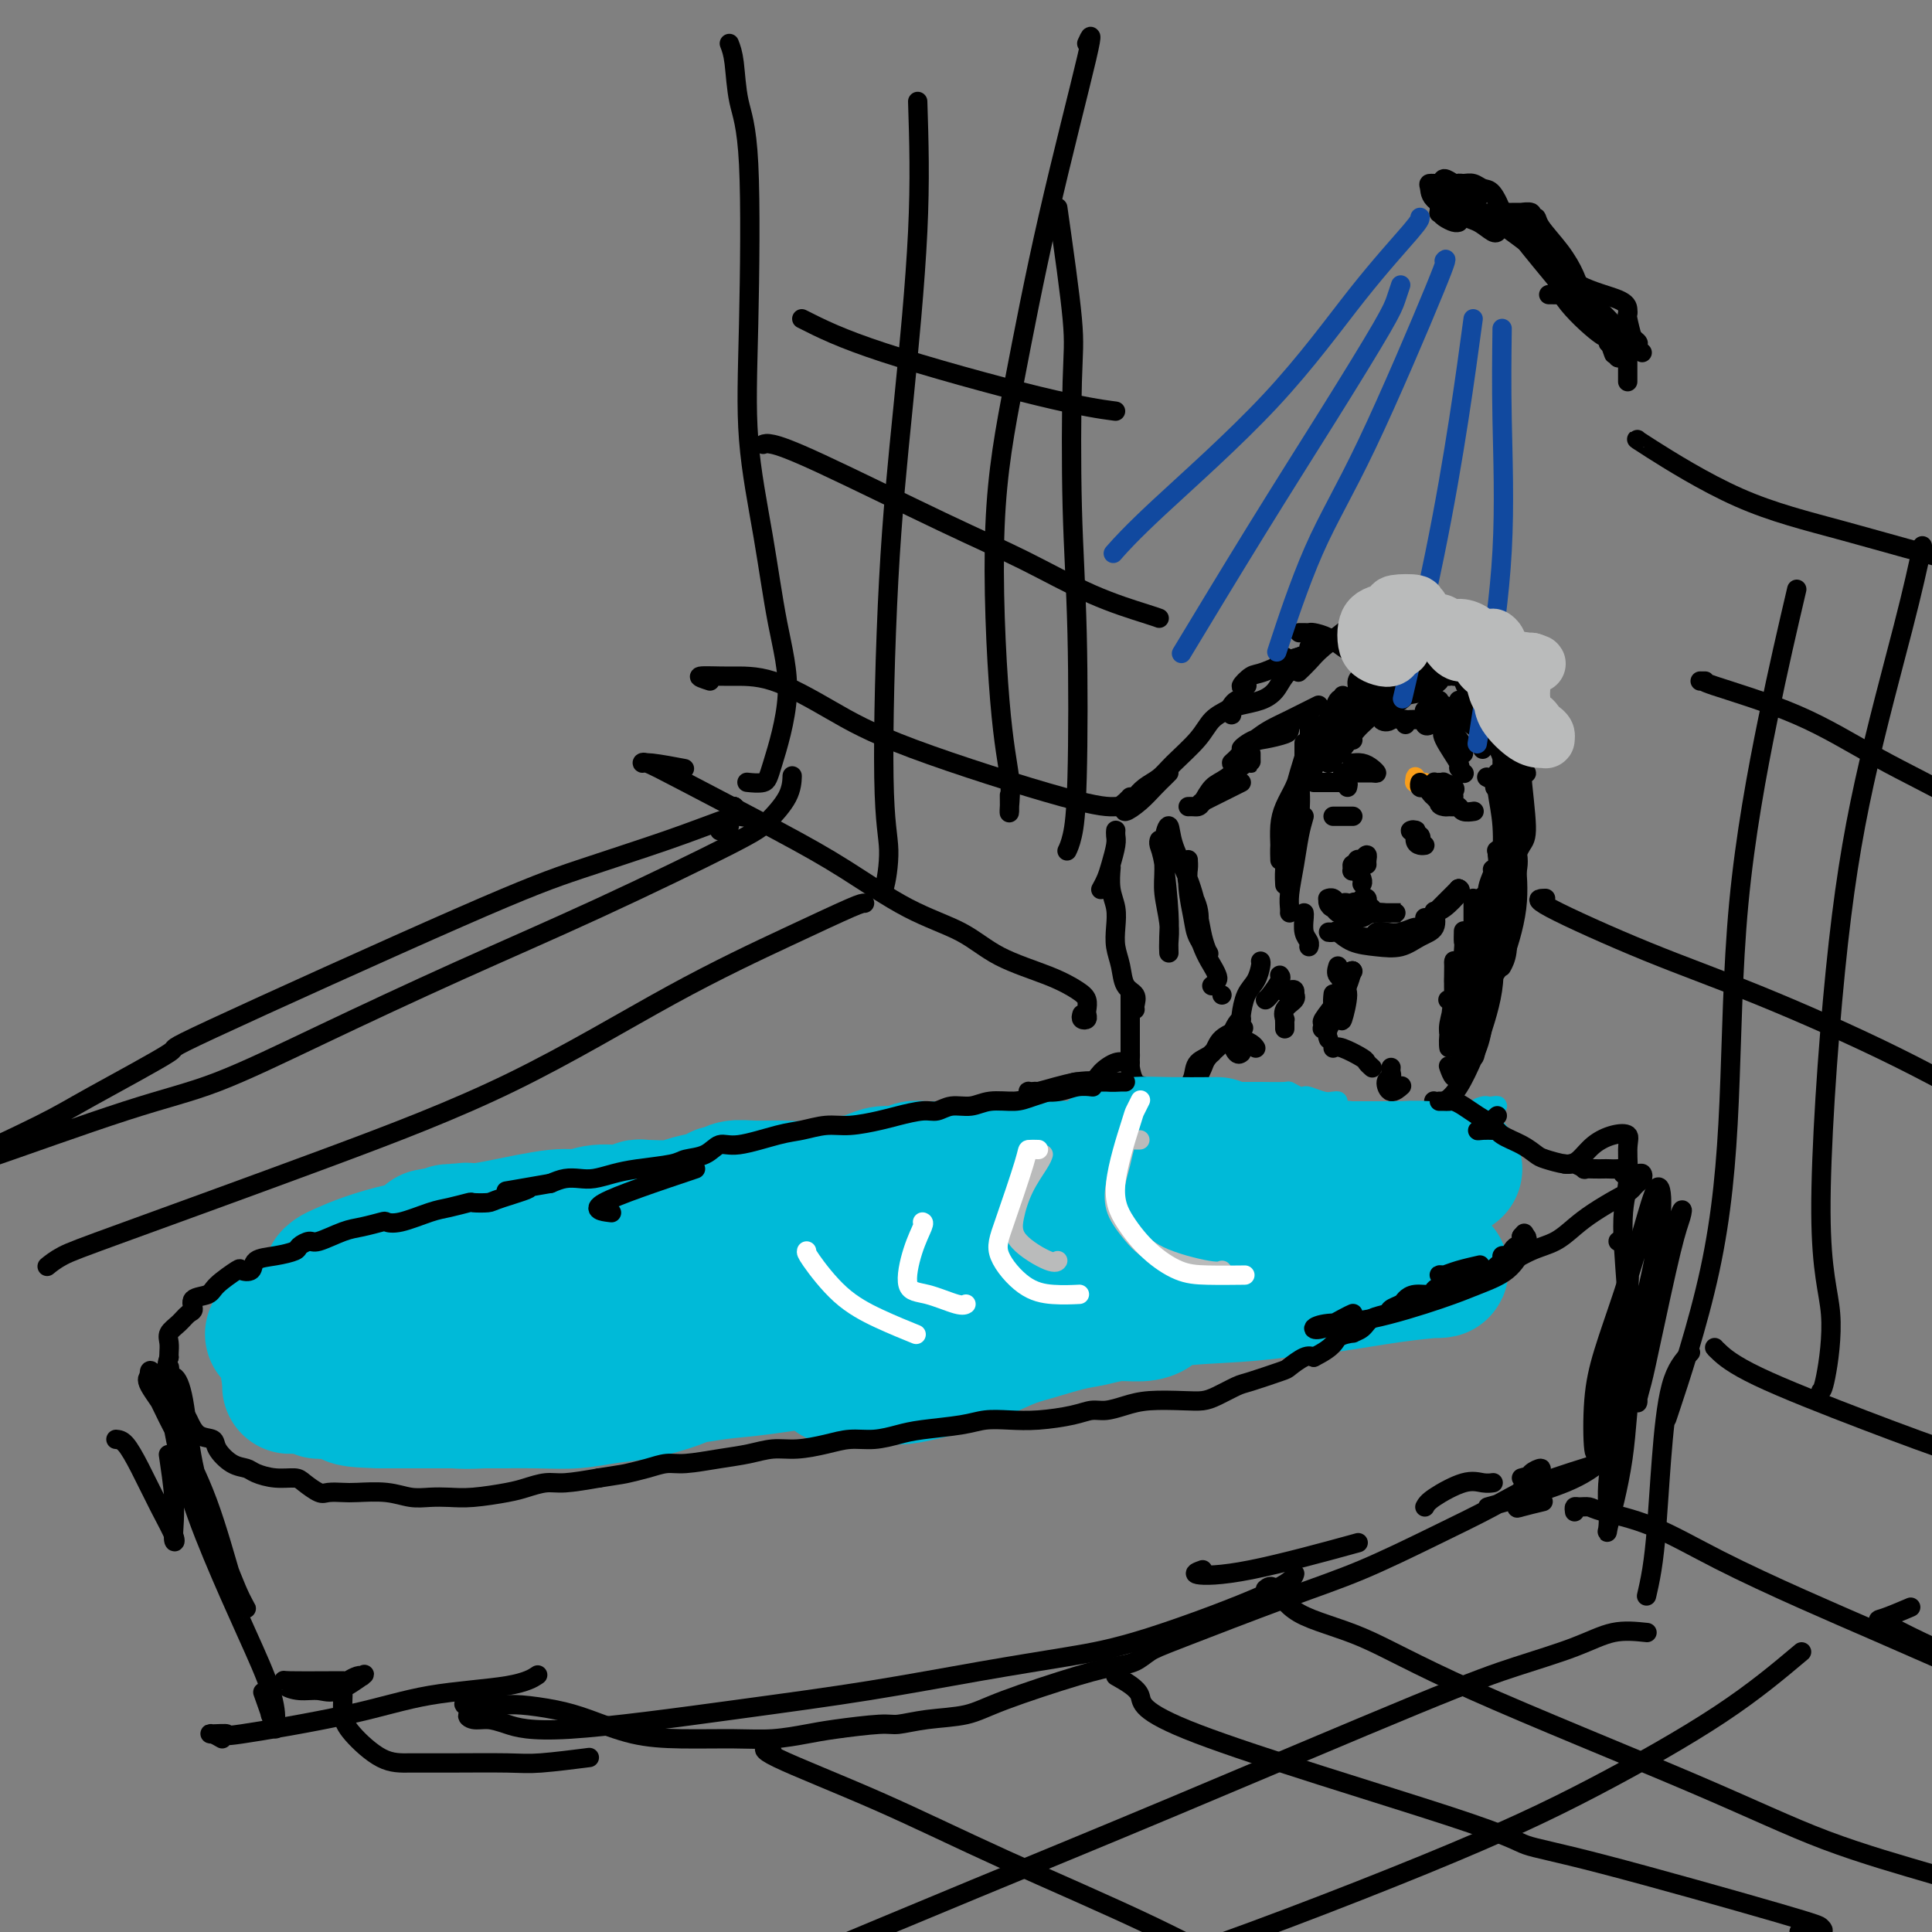 <svg viewBox='0 0 400 400' version='1.1' xmlns='http://www.w3.org/2000/svg' xmlns:xlink='http://www.w3.org/1999/xlink'><rect x="0" y="0" width="400" height="400" fill="#808080" stroke="none"/><g fill='none' stroke='#F99E1B' stroke-width='4' stroke-linecap='round' stroke-linejoin='round'><path d='M293,162c0.030,0.000 0.061,0.000 0,0c-0.061,0.000 -0.212,0.000 0,0c0.212,0.000 0.788,0.000 1,0c0.212,0.000 0.061,0.000 0,0c-0.061,0.000 -0.030,0.000 0,0'/><path d='M293,162c0.000,0.000 0.100,0.100 0.1,0.1'/><path d='M293,162c-0.006,-0.392 -0.012,-0.785 0,-1c0.012,-0.215 0.042,-0.254 0,0c-0.042,0.254 -0.156,0.800 0,1c0.156,0.200 0.580,0.054 1,0c0.420,-0.054 0.834,-0.015 1,0c0.166,0.015 0.083,0.008 0,0'/></g>
<g fill='none' stroke='#000000' stroke-width='4' stroke-linecap='round' stroke-linejoin='round'><path d='M294,163c0.024,-0.541 0.049,-1.083 0,-1c-0.049,0.083 -0.171,0.790 0,1c0.171,0.210 0.634,-0.076 1,0c0.366,0.076 0.634,0.514 1,1c0.366,0.486 0.829,1.020 1,1c0.171,-0.020 0.048,-0.594 0,-1c-0.048,-0.406 -0.023,-0.644 0,-1c0.023,-0.356 0.043,-0.828 0,-1c-0.043,-0.172 -0.147,-0.043 0,0c0.147,0.043 0.547,-0.000 1,0c0.453,0.000 0.959,0.043 1,0c0.041,-0.043 -0.382,-0.173 0,0c0.382,0.173 1.569,0.650 2,1c0.431,0.350 0.105,0.574 0,1c-0.105,0.426 0.010,1.056 0,1c-0.010,-0.056 -0.146,-0.797 -1,-1c-0.854,-0.203 -2.426,0.131 -3,0c-0.574,-0.131 -0.151,-0.726 0,-1c0.151,-0.274 0.030,-0.228 0,0c-0.030,0.228 0.030,0.638 0,1c-0.030,0.362 -0.152,0.675 0,1c0.152,0.325 0.576,0.663 1,1'/><path d='M298,166c-0.286,0.692 0.500,0.921 1,1c0.500,0.079 0.716,0.007 1,0c0.284,-0.007 0.637,0.051 1,0c0.363,-0.051 0.736,-0.209 1,0c0.264,0.209 0.417,0.787 1,1c0.583,0.213 1.595,0.061 2,0c0.405,-0.061 0.202,-0.030 0,0'/><path d='M293,172c0.028,-0.074 0.056,-0.148 0,0c-0.056,0.148 -0.198,0.519 0,1c0.198,0.481 0.734,1.071 1,1c0.266,-0.071 0.263,-0.803 0,-1c-0.263,-0.197 -0.784,0.142 -1,0c-0.216,-0.142 -0.125,-0.763 0,-1c0.125,-0.237 0.285,-0.088 0,0c-0.285,0.088 -1.015,0.115 -1,0c0.015,-0.115 0.775,-0.370 1,0c0.225,0.370 -0.084,1.367 0,2c0.084,0.633 0.561,0.901 1,1c0.439,0.099 0.840,0.028 1,0c0.160,-0.028 0.080,-0.014 0,0'/><path d='M285,160c-0.469,-0.000 -0.937,-0.000 -1,0c-0.063,0.000 0.280,0.000 0,0c-0.280,-0.000 -1.183,-0.000 -2,0c-0.817,0.000 -1.550,0.000 -2,0c-0.450,-0.000 -0.618,-0.000 -1,0c-0.382,0.000 -0.977,0.000 -1,0c-0.023,-0.000 0.526,-0.000 1,0c0.474,0.000 0.874,0.001 1,0c0.126,-0.001 -0.021,-0.003 0,0c0.021,0.003 0.210,0.011 1,0c0.790,-0.011 2.180,-0.041 3,0c0.820,0.041 1.070,0.155 1,0c-0.070,-0.155 -0.460,-0.577 -1,-1c-0.540,-0.423 -1.230,-0.845 -2,-1c-0.770,-0.155 -1.619,-0.041 -2,0c-0.381,0.041 -0.295,0.011 0,0c0.295,-0.011 0.799,-0.003 1,0c0.201,0.003 0.101,0.002 0,0'/><path d='M280,169c0.088,0.000 0.177,0.000 0,0c-0.177,0.000 -0.619,0.000 -1,0c-0.381,0.000 -0.702,0.000 -1,0c-0.298,0.000 -0.575,0.000 -1,0c-0.425,0.000 -1.000,0.000 -1,0c-0.000,0.000 0.574,0.000 1,0c0.426,0.000 0.702,0.000 1,0c0.298,0.000 0.616,0.000 1,0c0.384,0.000 0.834,0.000 1,0c0.166,0.000 0.047,0.000 0,0c-0.047,0.000 -0.024,0.000 0,0'/><path d='M279,163c0.100,-0.423 0.199,-0.845 0,-1c-0.199,-0.155 -0.697,-0.041 -1,0c-0.303,0.041 -0.410,0.011 -1,0c-0.590,-0.011 -1.664,-0.003 -2,0c-0.336,0.003 0.067,0.001 0,0c-0.067,-0.001 -0.605,-0.000 -1,0c-0.395,0.000 -0.649,0.000 -1,0c-0.351,-0.000 -0.800,-0.000 -1,0c-0.200,0.000 -0.152,0.000 0,0c0.152,-0.000 0.409,-0.000 1,0c0.591,0.000 1.518,0.000 2,0c0.482,-0.000 0.521,-0.000 1,0c0.479,0.000 1.398,0.000 2,0c0.602,-0.000 0.886,-0.000 1,0c0.114,0.000 0.057,0.000 0,0'/><path d='M283,179c-0.024,-0.288 -0.049,-0.575 0,-1c0.049,-0.425 0.171,-0.986 0,-1c-0.171,-0.014 -0.635,0.520 -1,1c-0.365,0.480 -0.630,0.905 -1,1c-0.370,0.095 -0.845,-0.140 -1,0c-0.155,0.140 0.011,0.655 0,1c-0.011,0.345 -0.200,0.522 0,0c0.200,-0.522 0.789,-1.741 1,-2c0.211,-0.259 0.042,0.442 0,1c-0.042,0.558 0.041,0.973 0,1c-0.041,0.027 -0.207,-0.333 0,0c0.207,0.333 0.786,1.359 1,2c0.214,0.641 0.061,0.897 0,1c-0.061,0.103 -0.031,0.051 0,0'/><path d='M275,186c-0.089,0.030 -0.179,0.060 0,0c0.179,-0.060 0.626,-0.208 1,0c0.374,0.208 0.674,0.774 1,1c0.326,0.226 0.679,0.114 1,0c0.321,-0.114 0.609,-0.230 1,0c0.391,0.230 0.886,0.807 1,1c0.114,0.193 -0.151,0.004 0,0c0.151,-0.004 0.719,0.177 1,0c0.281,-0.177 0.274,-0.712 0,-1c-0.274,-0.288 -0.817,-0.329 -1,0c-0.183,0.329 -0.007,1.030 0,1c0.007,-0.030 -0.156,-0.790 0,-1c0.156,-0.210 0.630,0.129 1,0c0.370,-0.129 0.635,-0.725 1,-1c0.365,-0.275 0.829,-0.228 1,0c0.171,0.228 0.049,0.637 0,1c-0.049,0.363 -0.024,0.682 0,1'/><path d='M283,188c1.173,0.536 0.107,0.876 0,1c-0.107,0.124 0.745,0.033 1,0c0.255,-0.033 -0.085,-0.009 0,0c0.085,0.009 0.597,0.002 1,0c0.403,-0.002 0.699,-0.001 1,0c0.301,0.001 0.607,0.000 1,0c0.393,-0.000 0.873,-0.000 1,0c0.127,0.000 -0.099,0.000 0,0c0.099,-0.000 0.524,-0.000 1,0c0.476,0.000 1.002,0.000 1,0c-0.002,-0.000 -0.532,-0.001 -1,0c-0.468,0.001 -0.874,0.004 -1,0c-0.126,-0.004 0.026,-0.015 0,0c-0.026,0.015 -0.231,0.057 -1,0c-0.769,-0.057 -2.101,-0.214 -3,0c-0.899,0.214 -1.365,0.800 -2,1c-0.635,0.200 -1.440,0.015 -2,0c-0.560,-0.015 -0.874,0.138 -1,0c-0.126,-0.138 -0.063,-0.569 0,-1'/><path d='M279,189c-1.791,0.005 -1.267,0.016 -1,0c0.267,-0.016 0.278,-0.059 0,0c-0.278,0.059 -0.845,0.222 -1,0c-0.155,-0.222 0.101,-0.827 0,-1c-0.101,-0.173 -0.560,0.086 -1,0c-0.440,-0.086 -0.861,-0.517 -1,-1c-0.139,-0.483 0.004,-1.019 0,-1c-0.004,0.019 -0.156,0.594 0,1c0.156,0.406 0.619,0.645 1,1c0.381,0.355 0.679,0.827 1,1c0.321,0.173 0.663,0.046 1,0c0.337,-0.046 0.667,-0.012 1,0c0.333,0.012 0.667,0.003 1,0c0.333,-0.003 0.664,0.000 1,0c0.336,-0.000 0.679,-0.004 1,0c0.321,0.004 0.622,0.015 1,0c0.378,-0.015 0.833,-0.056 1,0c0.167,0.056 0.045,0.207 0,0c-0.045,-0.207 -0.013,-0.774 0,-1c0.013,-0.226 0.006,-0.113 0,0'/><path d='M269,170c0.083,0.369 0.167,0.738 0,2c-0.167,1.262 -0.583,3.417 -1,5c-0.417,1.583 -0.833,2.595 -1,3c-0.167,0.405 -0.083,0.202 0,0'/><path d='M270,169c-0.340,1.171 -0.679,2.342 -1,4c-0.321,1.658 -0.622,3.803 -1,6c-0.378,2.197 -0.833,4.444 -1,6c-0.167,1.556 -0.045,2.419 0,3c0.045,0.581 0.013,0.880 0,1c-0.013,0.120 -0.006,0.060 0,0'/><path d='M270,189c0.030,0.136 0.061,0.271 0,1c-0.061,0.729 -0.212,2.051 0,3c0.212,0.949 0.788,1.525 1,2c0.212,0.475 0.061,0.850 0,1c-0.061,0.150 -0.030,0.075 0,0'/><path d='M277,200c-0.222,0.733 -0.444,1.467 0,2c0.444,0.533 1.556,0.867 2,1c0.444,0.133 0.222,0.067 0,0'/><path d='M302,184c0.285,0.105 0.570,0.210 0,1c-0.570,0.790 -1.995,2.264 -3,3c-1.005,0.736 -1.589,0.733 -2,1c-0.411,0.267 -0.649,0.803 -1,1c-0.351,0.197 -0.815,0.056 -1,0c-0.185,-0.056 -0.093,-0.028 0,0'/><path d='M302,184c0.000,0.000 0.100,0.100 0.1,0.1'/><path d='M302,184c-2.058,2.063 -4.115,4.126 -5,5c-0.885,0.874 -0.597,0.560 -1,1c-0.403,0.440 -1.499,1.633 -2,2c-0.501,0.367 -0.409,-0.094 -1,0c-0.591,0.094 -1.864,0.743 -3,1c-1.136,0.257 -2.135,0.122 -3,0c-0.865,-0.122 -1.595,-0.233 -2,0c-0.405,0.233 -0.485,0.808 -1,1c-0.515,0.192 -1.464,-0.001 -2,0c-0.536,0.001 -0.658,0.197 -1,0c-0.342,-0.197 -0.905,-0.785 -1,-1c-0.095,-0.215 0.279,-0.057 0,0c-0.279,0.057 -1.211,0.014 -2,0c-0.789,-0.014 -1.433,0.003 -2,0c-0.567,-0.003 -1.055,-0.026 -1,0c0.055,0.026 0.654,0.100 1,0c0.346,-0.100 0.441,-0.373 1,0c0.559,0.373 1.583,1.391 3,2c1.417,0.609 3.227,0.807 5,1c1.773,0.193 3.508,0.380 5,0c1.492,-0.380 2.740,-1.329 4,-2c1.260,-0.671 2.532,-1.065 3,-2c0.468,-0.935 0.134,-2.410 0,-3c-0.134,-0.590 -0.067,-0.295 0,0'/><path d='M280,146c0.053,0.845 0.105,1.691 0,2c-0.105,0.309 -0.368,0.083 0,0c0.368,-0.083 1.368,-0.022 2,0c0.632,0.022 0.895,0.006 1,0c0.105,-0.006 0.053,-0.003 0,0'/><path d='M280,146c0.000,0.000 0.100,0.100 0.1,0.1'/><path d='M280,146c0.083,1.047 0.167,2.094 0,3c-0.167,0.906 -0.583,1.671 -1,2c-0.417,0.329 -0.833,0.221 -1,0c-0.167,-0.221 -0.085,-0.555 0,-1c0.085,-0.445 0.174,-1.001 0,-1c-0.174,0.001 -0.611,0.557 -1,1c-0.389,0.443 -0.730,0.771 -1,1c-0.270,0.229 -0.469,0.357 -1,1c-0.531,0.643 -1.395,1.801 -2,3c-0.605,1.199 -0.949,2.438 -1,3c-0.051,0.562 0.193,0.447 0,1c-0.193,0.553 -0.823,1.773 -1,2c-0.177,0.227 0.100,-0.541 0,-1c-0.100,-0.459 -0.578,-0.610 0,-1c0.578,-0.390 2.210,-1.019 3,-2c0.790,-0.981 0.736,-2.315 1,-3c0.264,-0.685 0.844,-0.720 1,-1c0.156,-0.280 -0.113,-0.805 0,-1c0.113,-0.195 0.607,-0.059 1,0c0.393,0.059 0.683,0.040 1,0c0.317,-0.040 0.659,-0.102 1,0c0.341,0.102 0.679,0.368 1,0c0.321,-0.368 0.625,-1.368 1,-2c0.375,-0.632 0.821,-0.895 1,-1c0.179,-0.105 0.089,-0.053 0,0'/><path d='M288,148c-0.196,-0.121 -0.392,-0.242 0,0c0.392,0.242 1.373,0.848 2,1c0.627,0.152 0.900,-0.152 1,0c0.100,0.152 0.029,0.758 0,1c-0.029,0.242 -0.014,0.121 0,0'/><path d='M288,148c0.000,0.000 0.100,0.100 0.1,0.1'/><path d='M288,148c0.663,0.422 1.326,0.844 2,1c0.674,0.156 1.359,0.045 2,0c0.641,-0.045 1.240,-0.024 2,0c0.760,0.024 1.682,0.053 2,0c0.318,-0.053 0.031,-0.186 0,0c-0.031,0.186 0.192,0.690 0,1c-0.192,0.310 -0.800,0.425 -1,0c-0.200,-0.425 0.008,-1.391 0,-2c-0.008,-0.609 -0.230,-0.861 0,-1c0.230,-0.139 0.913,-0.164 1,0c0.087,0.164 -0.422,0.517 0,1c0.422,0.483 1.773,1.096 3,2c1.227,0.904 2.329,2.098 3,3c0.671,0.902 0.911,1.512 1,2c0.089,0.488 0.025,0.854 0,1c-0.025,0.146 -0.013,0.073 0,0'/><path d='M299,150c0.093,0.342 0.186,0.684 0,1c-0.186,0.316 -0.652,0.607 0,2c0.652,1.393 2.422,3.889 3,5c0.578,1.111 -0.037,0.838 0,1c0.037,0.162 0.725,0.761 1,1c0.275,0.239 0.138,0.120 0,0'/><path d='M289,145c-0.371,-0.024 -0.742,-0.048 -1,0c-0.258,0.048 -0.404,0.167 0,0c0.404,-0.167 1.359,-0.619 3,-1c1.641,-0.381 3.970,-0.692 5,-1c1.030,-0.308 0.762,-0.612 1,-1c0.238,-0.388 0.981,-0.858 1,-1c0.019,-0.142 -0.687,0.045 -1,0c-0.313,-0.045 -0.233,-0.321 -1,0c-0.767,0.321 -2.381,1.237 -4,2c-1.619,0.763 -3.245,1.371 -4,2c-0.755,0.629 -0.641,1.279 -1,2c-0.359,0.721 -1.192,1.513 -1,2c0.192,0.487 1.410,0.667 2,0c0.590,-0.667 0.551,-2.182 1,-3c0.449,-0.818 1.387,-0.938 2,-2c0.613,-1.062 0.902,-3.066 1,-4c0.098,-0.934 0.005,-0.800 0,-1c-0.005,-0.200 0.078,-0.735 0,-1c-0.078,-0.265 -0.319,-0.260 -1,0c-0.681,0.260 -1.804,0.774 -3,2c-1.196,1.226 -2.465,3.164 -4,5c-1.535,1.836 -3.336,3.571 -4,5c-0.664,1.429 -0.190,2.551 0,3c0.190,0.449 0.095,0.224 0,0'/><path d='M284,146c0.263,0.614 0.526,1.227 0,2c-0.526,0.773 -1.840,1.704 -3,3c-1.160,1.296 -2.167,2.956 -3,4c-0.833,1.044 -1.491,1.470 -2,2c-0.509,0.530 -0.868,1.163 -1,1c-0.132,-0.163 -0.035,-1.121 0,-2c0.035,-0.879 0.010,-1.680 0,-2c-0.010,-0.320 -0.005,-0.160 0,0'/><path d='M278,144c0.075,0.527 0.151,1.055 0,1c-0.151,-0.055 -0.527,-0.692 -1,0c-0.473,0.692 -1.041,2.712 -2,4c-0.959,1.288 -2.310,1.846 -3,3c-0.690,1.154 -0.721,2.906 -1,4c-0.279,1.094 -0.807,1.529 -1,2c-0.193,0.471 -0.052,0.977 0,1c0.052,0.023 0.014,-0.437 0,-1c-0.014,-0.563 -0.004,-1.228 0,-2c0.004,-0.772 0.001,-1.649 0,-2c-0.001,-0.351 -0.001,-0.175 0,0'/><path d='M270,149c-0.116,0.120 -0.232,0.241 0,0c0.232,-0.241 0.812,-0.843 1,-1c0.188,-0.157 -0.016,0.130 0,1c0.016,0.870 0.253,2.322 0,4c-0.253,1.678 -0.996,3.582 -2,7c-1.004,3.418 -2.269,8.351 -3,11c-0.731,2.649 -0.928,3.013 -1,4c-0.072,0.987 -0.017,2.596 0,3c0.017,0.404 -0.003,-0.398 0,-1c0.003,-0.602 0.028,-1.004 0,-2c-0.028,-0.996 -0.111,-2.585 0,-4c0.111,-1.415 0.416,-2.655 1,-4c0.584,-1.345 1.449,-2.793 2,-4c0.551,-1.207 0.789,-2.172 1,-1c0.211,1.172 0.396,4.483 0,7c-0.396,2.517 -1.374,4.242 -2,6c-0.626,1.758 -0.899,3.550 -1,5c-0.101,1.450 -0.029,2.557 0,3c0.029,0.443 0.014,0.221 0,0'/><path d='M288,139c-0.079,-0.732 -0.158,-1.464 0,-2c0.158,-0.536 0.552,-0.876 1,-1c0.448,-0.124 0.951,-0.033 1,0c0.049,0.033 -0.355,0.008 0,0c0.355,-0.008 1.468,0.002 2,0c0.532,-0.002 0.482,-0.014 1,0c0.518,0.014 1.603,0.055 2,0c0.397,-0.055 0.107,-0.207 0,0c-0.107,0.207 -0.031,0.773 0,1c0.031,0.227 0.015,0.113 0,0'/><path d='M288,139c0.000,0.000 0.100,0.100 0.1,0.1'/><path d='M288,139c2.000,-0.649 4.000,-1.298 5,-1c1.000,0.298 1.000,1.544 2,2c1.000,0.456 3.000,0.123 4,0c1.000,-0.123 1.000,-0.035 1,0c0.000,0.035 0.000,0.018 0,0'/><path d='M298,140c-0.362,-0.000 -0.723,-0.000 -1,0c-0.277,0.000 -0.468,0.000 -1,0c-0.532,-0.000 -1.405,-0.001 -2,0c-0.595,0.001 -0.912,0.004 -1,0c-0.088,-0.004 0.053,-0.015 0,0c-0.053,0.015 -0.300,0.057 -1,0c-0.700,-0.057 -1.854,-0.212 -3,0c-1.146,0.212 -2.285,0.790 -3,1c-0.715,0.210 -1.006,0.053 -1,0c0.006,-0.053 0.307,-0.003 1,0c0.693,0.003 1.776,-0.041 2,0c0.224,0.041 -0.413,0.167 0,0c0.413,-0.167 1.875,-0.626 3,-1c1.125,-0.374 1.913,-0.663 3,-1c1.087,-0.337 2.473,-0.721 4,-1c1.527,-0.279 3.194,-0.454 4,0c0.806,0.454 0.752,1.537 1,2c0.248,0.463 0.799,0.306 1,1c0.201,0.694 0.054,2.237 0,3c-0.054,0.763 -0.015,0.744 0,1c0.015,0.256 0.004,0.787 0,1c-0.004,0.213 -0.002,0.106 0,0'/><path d='M303,141c0.188,0.568 0.376,1.137 1,2c0.624,0.863 1.684,2.021 2,3c0.316,0.979 -0.111,1.778 0,3c0.111,1.222 0.761,2.868 1,4c0.239,1.132 0.068,1.752 0,2c-0.068,0.248 -0.034,0.124 0,0'/><path d='M298,145c-0.588,-0.085 -1.177,-0.170 -1,0c0.177,0.170 1.119,0.595 2,1c0.881,0.405 1.700,0.792 2,1c0.300,0.208 0.080,0.238 1,1c0.920,0.762 2.978,2.256 4,3c1.022,0.744 1.006,0.739 1,1c-0.006,0.261 -0.002,0.789 0,1c0.002,0.211 0.001,0.106 0,0'/><path d='M302,146c-0.042,0.066 -0.084,0.132 0,0c0.084,-0.132 0.296,-0.460 1,0c0.704,0.460 1.902,1.710 3,3c1.098,1.290 2.096,2.620 3,4c0.904,1.380 1.713,2.811 2,4c0.287,1.189 0.052,2.136 0,3c-0.052,0.864 0.079,1.644 0,2c-0.079,0.356 -0.367,0.288 -1,0c-0.633,-0.288 -1.609,-0.797 -2,-1c-0.391,-0.203 -0.195,-0.102 0,0'/><path d='M302,145c0.195,0.043 0.389,0.086 1,0c0.611,-0.086 1.637,-0.301 3,0c1.363,0.301 3.063,1.118 4,2c0.937,0.882 1.111,1.830 2,3c0.889,1.170 2.494,2.562 3,4c0.506,1.438 -0.085,2.921 0,4c0.085,1.079 0.848,1.753 1,2c0.152,0.247 -0.305,0.066 -1,0c-0.695,-0.066 -1.627,-0.019 -2,0c-0.373,0.019 -0.186,0.009 0,0'/><path d='M304,145c0.334,-0.364 0.668,-0.728 2,0c1.332,0.728 3.663,2.549 5,4c1.337,1.451 1.682,2.532 2,4c0.318,1.468 0.611,3.321 1,5c0.389,1.679 0.874,3.183 0,4c-0.874,0.817 -3.107,0.948 -4,1c-0.893,0.052 -0.447,0.026 0,0'/><path d='M306,144c0.196,0.127 0.392,0.254 1,0c0.608,-0.254 1.629,-0.890 3,0c1.371,0.890 3.094,3.305 4,5c0.906,1.695 0.996,2.671 1,4c0.004,1.329 -0.076,3.011 0,4c0.076,0.989 0.309,1.286 0,2c-0.309,0.714 -1.160,1.846 -2,2c-0.840,0.154 -1.669,-0.670 -2,-1c-0.331,-0.330 -0.166,-0.165 0,0'/><path d='M311,147c0.085,0.396 0.171,0.792 0,1c-0.171,0.208 -0.598,0.228 0,1c0.598,0.772 2.221,2.295 3,4c0.779,1.705 0.713,3.592 1,7c0.287,3.408 0.928,8.339 1,11c0.072,2.661 -0.424,3.054 -1,4c-0.576,0.946 -1.232,2.447 -2,3c-0.768,0.553 -1.648,0.158 -2,0c-0.352,-0.158 -0.176,-0.079 0,0'/><path d='M310,160c-0.114,1.119 -0.229,2.238 0,4c0.229,1.762 0.800,4.167 1,7c0.200,2.833 0.029,6.093 0,9c-0.029,2.907 0.085,5.460 0,7c-0.085,1.540 -0.369,2.069 -1,2c-0.631,-0.069 -1.609,-0.734 -2,-1c-0.391,-0.266 -0.196,-0.133 0,0'/><path d='M311,158c-0.007,-0.095 -0.015,-0.189 0,0c0.015,0.189 0.052,0.663 0,2c-0.052,1.337 -0.193,3.538 0,6c0.193,2.462 0.721,5.184 1,8c0.279,2.816 0.309,5.724 0,8c-0.309,2.276 -0.959,3.919 -1,5c-0.041,1.081 0.525,1.599 0,2c-0.525,0.401 -2.141,0.685 -3,0c-0.859,-0.685 -0.960,-2.339 -1,-3c-0.040,-0.661 -0.020,-0.331 0,0'/><path d='M311,162c-0.024,0.624 -0.049,1.247 0,2c0.049,0.753 0.171,1.634 0,2c-0.171,0.366 -0.636,0.215 0,2c0.636,1.785 2.373,5.504 3,8c0.627,2.496 0.143,3.768 0,5c-0.143,1.232 0.054,2.423 0,3c-0.054,0.577 -0.361,0.540 -1,0c-0.639,-0.540 -1.611,-1.583 -2,-2c-0.389,-0.417 -0.194,-0.209 0,0'/><path d='M306,148c-0.391,-0.732 -0.781,-1.463 -1,-2c-0.219,-0.537 -0.265,-0.879 0,-1c0.265,-0.121 0.841,-0.022 1,0c0.159,0.022 -0.099,-0.034 0,0c0.099,0.034 0.556,0.159 1,0c0.444,-0.159 0.875,-0.601 1,-1c0.125,-0.399 -0.058,-0.757 0,-1c0.058,-0.243 0.355,-0.373 1,0c0.645,0.373 1.637,1.249 2,2c0.363,0.751 0.097,1.377 0,2c-0.097,0.623 -0.026,1.245 0,2c0.026,0.755 0.007,1.644 0,2c-0.007,0.356 -0.004,0.178 0,0'/><path d='M301,140c0.540,0.004 1.080,0.008 1,0c-0.080,-0.008 -0.779,-0.027 0,0c0.779,0.027 3.036,0.101 4,0c0.964,-0.101 0.636,-0.377 1,0c0.364,0.377 1.419,1.408 2,2c0.581,0.592 0.688,0.744 1,1c0.312,0.256 0.830,0.616 1,1c0.170,0.384 -0.007,0.794 0,1c0.007,0.206 0.197,0.209 0,0c-0.197,-0.209 -0.781,-0.630 -1,-1c-0.219,-0.370 -0.074,-0.688 0,-1c0.074,-0.312 0.076,-0.616 0,-1c-0.076,-0.384 -0.231,-0.846 0,-1c0.231,-0.154 0.848,-0.000 1,0c0.152,0.000 -0.160,-0.154 0,0c0.160,0.154 0.791,0.616 1,1c0.209,0.384 -0.006,0.691 0,1c0.006,0.309 0.232,0.622 -1,1c-1.232,0.378 -3.924,0.822 -5,1c-1.076,0.178 -0.538,0.089 0,0'/><path d='M288,146c-0.332,-0.009 -0.664,-0.017 -1,0c-0.336,0.017 -0.677,0.060 -1,0c-0.323,-0.060 -0.628,-0.223 -1,0c-0.372,0.223 -0.811,0.830 -1,1c-0.189,0.170 -0.128,-0.098 0,0c0.128,0.098 0.321,0.563 0,1c-0.321,0.437 -1.158,0.846 -2,1c-0.842,0.154 -1.689,0.053 -2,0c-0.311,-0.053 -0.084,-0.059 0,0c0.084,0.059 0.027,0.182 0,0c-0.027,-0.182 -0.022,-0.668 0,-1c0.022,-0.332 0.062,-0.509 0,-1c-0.062,-0.491 -0.225,-1.294 0,-2c0.225,-0.706 0.839,-1.314 1,-2c0.161,-0.686 -0.130,-1.449 0,-2c0.130,-0.551 0.682,-0.890 1,-1c0.318,-0.110 0.402,0.010 1,0c0.598,-0.010 1.709,-0.150 3,-1c1.291,-0.850 2.763,-2.410 4,-3c1.237,-0.590 2.239,-0.210 3,0c0.761,0.210 1.282,0.249 2,0c0.718,-0.249 1.634,-0.785 2,-1c0.366,-0.215 0.183,-0.107 0,0'/><path d='M297,135c2.548,-0.548 1.417,0.583 1,1c-0.417,0.417 -0.119,0.119 0,0c0.119,-0.119 0.060,-0.060 0,0'/><path d='M282,143c0.024,-0.301 0.047,-0.602 0,-1c-0.047,-0.398 -0.165,-0.894 0,-1c0.165,-0.106 0.613,0.179 1,0c0.387,-0.179 0.712,-0.823 1,-1c0.288,-0.177 0.538,0.111 1,0c0.462,-0.111 1.137,-0.622 2,-1c0.863,-0.378 1.913,-0.623 3,-1c1.087,-0.377 2.210,-0.886 3,-1c0.790,-0.114 1.249,0.166 2,0c0.751,-0.166 1.796,-0.776 2,-1c0.204,-0.224 -0.433,-0.060 0,0c0.433,0.060 1.937,0.015 3,0c1.063,-0.015 1.684,-0.002 2,0c0.316,0.002 0.326,-0.008 1,0c0.674,0.008 2.011,0.033 3,0c0.989,-0.033 1.631,-0.123 2,0c0.369,0.123 0.467,0.458 1,1c0.533,0.542 1.501,1.292 2,2c0.499,0.708 0.530,1.375 1,2c0.470,0.625 1.380,1.207 2,2c0.620,0.793 0.951,1.796 1,3c0.049,1.204 -0.183,2.610 0,3c0.183,0.390 0.781,-0.236 1,0c0.219,0.236 0.059,1.333 0,2c-0.059,0.667 -0.017,0.905 0,1c0.017,0.095 0.008,0.048 0,0'/><path d='M312,147c0.733,0.427 1.467,0.853 2,3c0.533,2.147 0.866,6.014 1,9c0.134,2.986 0.071,5.091 0,7c-0.071,1.909 -0.149,3.622 0,5c0.149,1.378 0.524,2.421 0,3c-0.524,0.579 -1.949,0.694 -3,1c-1.051,0.306 -1.729,0.802 -2,1c-0.271,0.198 -0.136,0.099 0,0'/><path d='M312,167c-0.232,-0.836 -0.464,-1.671 0,0c0.464,1.671 1.623,5.849 2,8c0.377,2.151 -0.029,2.275 0,4c0.029,1.725 0.492,5.050 0,9c-0.492,3.950 -1.940,8.525 -3,11c-1.060,2.475 -1.731,2.850 -2,3c-0.269,0.150 -0.134,0.075 0,0'/><path d='M313,173c-0.425,1.604 -0.850,3.208 -1,5c-0.150,1.792 -0.026,3.773 0,6c0.026,2.227 -0.044,4.700 0,7c0.044,2.300 0.204,4.427 0,6c-0.204,1.573 -0.773,2.592 -1,3c-0.227,0.408 -0.114,0.204 0,0'/><path d='M309,180c0.113,0.180 0.226,0.360 0,1c-0.226,0.640 -0.792,1.742 -1,3c-0.208,1.258 -0.059,2.674 0,5c0.059,2.326 0.026,5.562 0,8c-0.026,2.438 -0.046,4.079 0,5c0.046,0.921 0.157,1.123 0,1c-0.157,-0.123 -0.581,-0.572 -1,-1c-0.419,-0.428 -0.834,-0.837 -1,-1c-0.166,-0.163 -0.083,-0.082 0,0'/><path d='M305,187c0.001,-0.559 0.001,-1.118 0,-1c-0.001,0.118 -0.004,0.912 0,3c0.004,2.088 0.015,5.470 0,8c-0.015,2.530 -0.057,4.208 0,6c0.057,1.792 0.211,3.697 0,5c-0.211,1.303 -0.788,2.005 -1,2c-0.212,-0.005 -0.061,-0.716 0,-1c0.061,-0.284 0.030,-0.142 0,0'/><path d='M310,177c0.107,0.764 0.214,1.528 0,3c-0.214,1.472 -0.749,3.652 -1,6c-0.251,2.348 -0.218,4.864 0,8c0.218,3.136 0.622,6.893 0,11c-0.622,4.107 -2.270,8.565 -3,11c-0.730,2.435 -0.543,2.848 -1,3c-0.457,0.152 -1.559,0.043 -2,0c-0.441,-0.043 -0.220,-0.022 0,0'/><path d='M307,201c-0.042,-0.004 -0.083,-0.008 0,2c0.083,2.008 0.292,6.026 0,9c-0.292,2.974 -1.084,4.902 -2,7c-0.916,2.098 -1.957,4.367 -3,6c-1.043,1.633 -2.089,2.632 -3,3c-0.911,0.368 -1.689,0.105 -2,0c-0.311,-0.105 -0.156,-0.053 0,0'/><path d='M302,204c-0.107,0.539 -0.213,1.078 0,2c0.213,0.922 0.747,2.225 1,4c0.253,1.775 0.225,4.020 0,6c-0.225,1.980 -0.648,3.696 -1,5c-0.352,1.304 -0.633,2.197 -1,2c-0.367,-0.197 -0.819,-1.485 -1,-2c-0.181,-0.515 -0.090,-0.258 0,0'/><path d='M303,193c0.007,-0.233 0.013,-0.466 0,0c-0.013,0.466 -0.046,1.630 0,2c0.046,0.370 0.170,-0.054 0,2c-0.170,2.054 -0.635,6.585 -1,10c-0.365,3.415 -0.630,5.713 -1,7c-0.370,1.287 -0.845,1.564 -1,2c-0.155,0.436 0.011,1.031 0,1c-0.011,-0.031 -0.199,-0.689 0,-3c0.199,-2.311 0.785,-6.276 1,-9c0.215,-2.724 0.059,-4.209 0,-5c-0.059,-0.791 -0.020,-0.889 0,-1c0.020,-0.111 0.020,-0.235 0,1c-0.020,1.235 -0.059,3.830 0,6c0.059,2.170 0.216,3.915 0,5c-0.216,1.085 -0.805,1.508 -1,2c-0.195,0.492 0.004,1.052 0,1c-0.004,-0.052 -0.211,-0.715 0,-2c0.211,-1.285 0.841,-3.192 1,-5c0.159,-1.808 -0.154,-3.518 0,-5c0.154,-1.482 0.775,-2.737 1,-3c0.225,-0.263 0.053,0.465 0,1c-0.053,0.535 0.013,0.875 0,2c-0.013,1.125 -0.107,3.033 0,4c0.107,0.967 0.413,0.991 0,1c-0.413,0.009 -1.547,0.003 -2,0c-0.453,-0.003 -0.227,-0.001 0,0'/><path d='M280,201c-0.332,1.098 -0.663,2.196 -1,3c-0.337,0.804 -0.679,1.315 -1,2c-0.321,0.685 -0.622,1.544 -1,2c-0.378,0.456 -0.832,0.507 -1,0c-0.168,-0.507 -0.048,-1.574 0,-2c0.048,-0.426 0.024,-0.213 0,0'/><path d='M280,201c0.000,0.000 0.100,0.100 0.1,0.1'/><path d='M280,201c-0.807,0.215 -1.614,0.430 -2,1c-0.386,0.570 -0.349,1.496 0,2c0.349,0.504 1.012,0.586 1,2c-0.012,1.414 -0.700,4.158 -1,5c-0.300,0.842 -0.214,-0.219 -1,0c-0.786,0.219 -2.445,1.717 -3,2c-0.555,0.283 -0.005,-0.650 0,-1c0.005,-0.350 -0.536,-0.117 0,-1c0.536,-0.883 2.150,-2.882 3,-4c0.850,-1.118 0.935,-1.353 1,-1c0.065,0.353 0.108,1.296 0,2c-0.108,0.704 -0.369,1.168 -1,2c-0.631,0.832 -1.631,2.032 -2,3c-0.369,0.968 -0.105,1.705 0,2c0.105,0.295 0.053,0.147 0,0'/><path d='M276,217c0.415,-0.204 0.829,-0.408 2,0c1.171,0.408 3.097,1.429 4,2c0.903,0.571 0.781,0.692 1,1c0.219,0.308 0.777,0.802 1,1c0.223,0.198 0.112,0.099 0,0'/><path d='M288,221c-0.034,0.321 -0.068,0.643 0,1c0.068,0.357 0.239,0.750 0,1c-0.239,0.250 -0.889,0.356 -1,1c-0.111,0.644 0.316,1.827 1,2c0.684,0.173 1.624,-0.665 2,-1c0.376,-0.335 0.188,-0.168 0,0'/><path d='M257,162c-1.244,0.622 -2.489,1.244 -4,2c-1.511,0.756 -3.289,1.644 -4,2c-0.711,0.356 -0.356,0.178 0,0'/><path d='M280,128c0.069,0.467 0.137,0.935 -1,2c-1.137,1.065 -3.480,2.729 -5,4c-1.520,1.271 -2.217,2.150 -3,3c-0.783,0.850 -1.652,1.671 -2,2c-0.348,0.329 -0.174,0.164 0,0'/><path d='M269,131c0.321,-0.004 0.642,-0.009 1,0c0.358,0.009 0.753,0.030 1,0c0.247,-0.030 0.346,-0.113 1,0c0.654,0.113 1.864,0.422 3,1c1.136,0.578 2.198,1.427 3,2c0.802,0.573 1.343,0.871 2,1c0.657,0.129 1.430,0.087 2,0c0.570,-0.087 0.937,-0.221 1,0c0.063,0.221 -0.180,0.795 0,1c0.180,0.205 0.781,0.041 1,0c0.219,-0.041 0.057,0.043 0,0c-0.057,-0.043 -0.008,-0.211 0,0c0.008,0.211 -0.026,0.803 0,1c0.026,0.197 0.112,0.000 0,0c-0.112,-0.000 -0.422,0.196 -1,0c-0.578,-0.196 -1.425,-0.783 -2,-1c-0.575,-0.217 -0.879,-0.062 -1,0c-0.121,0.062 -0.061,0.031 0,0'/><path d='M271,136c-0.534,-0.105 -1.068,-0.210 -2,0c-0.932,0.210 -2.264,0.736 -3,1c-0.736,0.264 -0.878,0.267 -1,0c-0.122,-0.267 -0.225,-0.803 0,-1c0.225,-0.197 0.779,-0.056 1,0c0.221,0.056 0.111,0.028 0,0'/><path d='M271,136c0.000,0.000 0.100,0.100 0.1,0.1'/><path d='M271,136c-0.009,-0.952 -0.018,-1.903 0,-2c0.018,-0.097 0.063,0.661 0,1c-0.063,0.339 -0.234,0.259 -2,1c-1.766,0.741 -5.128,2.304 -7,3c-1.872,0.696 -2.254,0.527 -3,1c-0.746,0.473 -1.855,1.589 -2,2c-0.145,0.411 0.673,0.117 1,0c0.327,-0.117 0.164,-0.059 0,0'/><path d='M269,137c-1.104,0.982 -2.209,1.964 -3,3c-0.791,1.036 -1.270,2.125 -2,3c-0.730,0.875 -1.712,1.537 -3,2c-1.288,0.463 -2.881,0.726 -4,1c-1.119,0.274 -1.764,0.558 -2,1c-0.236,0.442 -0.064,1.042 0,1c0.064,-0.042 0.018,-0.726 0,-1c-0.018,-0.274 -0.009,-0.137 0,0'/><path d='M273,146c-0.497,0.246 -0.994,0.492 -2,1c-1.006,0.508 -2.522,1.278 -4,2c-1.478,0.722 -2.918,1.395 -4,2c-1.082,0.605 -1.808,1.140 -3,2c-1.192,0.860 -2.852,2.044 -3,2c-0.148,-0.044 1.214,-1.315 3,-2c1.786,-0.685 3.995,-0.783 5,-1c1.005,-0.217 0.807,-0.552 1,-1c0.193,-0.448 0.779,-1.009 1,-1c0.221,0.009 0.077,0.587 0,1c-0.077,0.413 -0.088,0.661 -1,1c-0.912,0.339 -2.724,0.770 -4,1c-1.276,0.230 -2.016,0.258 -3,1c-0.984,0.742 -2.212,2.199 -3,3c-0.788,0.801 -1.135,0.946 -1,1c0.135,0.054 0.753,0.015 1,0c0.247,-0.015 0.124,-0.008 0,0'/><path d='M259,156c-0.003,0.288 -0.007,0.576 0,1c0.007,0.424 0.023,0.986 0,1c-0.023,0.014 -0.086,-0.518 -1,0c-0.914,0.518 -2.678,2.086 -4,3c-1.322,0.914 -2.200,1.173 -3,2c-0.800,0.827 -1.521,2.222 -2,3c-0.479,0.778 -0.716,0.941 -1,1c-0.284,0.059 -0.615,0.016 -1,0c-0.385,-0.016 -0.824,-0.005 -1,0c-0.176,0.005 -0.088,0.002 0,0'/><path d='M257,145c-0.319,-0.093 -0.639,-0.186 -1,0c-0.361,0.186 -0.765,0.651 -1,1c-0.235,0.349 -0.303,0.583 -1,1c-0.697,0.417 -2.025,1.018 -3,2c-0.975,0.982 -1.599,2.347 -3,4c-1.401,1.653 -3.580,3.594 -5,5c-1.420,1.406 -2.082,2.275 -3,3c-0.918,0.725 -2.093,1.305 -3,2c-0.907,0.695 -1.547,1.504 -2,2c-0.453,0.496 -0.720,0.679 -1,1c-0.280,0.321 -0.572,0.779 -1,1c-0.428,0.221 -0.991,0.203 -1,0c-0.009,-0.203 0.536,-0.593 1,-1c0.464,-0.407 0.847,-0.831 1,-1c0.153,-0.169 0.077,-0.085 0,0'/><path d='M242,160c-0.263,0.269 -0.526,0.538 -1,1c-0.474,0.462 -1.160,1.118 -2,2c-0.840,0.882 -1.833,1.989 -3,3c-1.167,1.011 -2.506,1.926 -3,2c-0.494,0.074 -0.141,-0.693 0,-1c0.141,-0.307 0.071,-0.153 0,0'/><path d='M231,172c0.007,-0.080 0.013,-0.159 0,0c-0.013,0.159 -0.046,0.558 0,1c0.046,0.442 0.170,0.928 0,2c-0.170,1.072 -0.633,2.731 -1,4c-0.367,1.269 -0.637,2.149 -1,3c-0.363,0.851 -0.818,1.672 -1,2c-0.182,0.328 -0.091,0.164 0,0'/><path d='M230,180c0.030,-0.357 0.060,-0.714 0,0c-0.060,0.714 -0.209,2.500 0,4c0.209,1.500 0.776,2.713 1,4c0.224,1.287 0.106,2.648 0,4c-0.106,1.352 -0.200,2.694 0,4c0.200,1.306 0.695,2.574 1,4c0.305,1.426 0.422,3.009 1,4c0.578,0.991 1.619,1.389 2,2c0.381,0.611 0.103,1.434 0,2c-0.103,0.566 -0.029,0.876 0,1c0.029,0.124 0.015,0.062 0,0'/><path d='M240,174c0.022,-0.064 0.044,-0.128 0,0c-0.044,0.128 -0.156,0.448 0,1c0.156,0.552 0.578,1.336 1,4c0.422,2.664 0.845,7.206 1,10c0.155,2.794 0.043,3.839 0,5c-0.043,1.161 -0.015,2.440 0,3c0.015,0.560 0.018,0.403 0,0c-0.018,-0.403 -0.058,-1.051 0,-2c0.058,-0.949 0.215,-2.198 0,-4c-0.215,-1.802 -0.803,-4.158 -1,-6c-0.197,-1.842 -0.005,-3.170 0,-5c0.005,-1.830 -0.178,-4.160 0,-6c0.178,-1.840 0.716,-3.188 1,-3c0.284,0.188 0.314,1.914 1,4c0.686,2.086 2.028,4.533 3,7c0.972,2.467 1.574,4.954 2,7c0.426,2.046 0.675,3.652 1,5c0.325,1.348 0.724,2.438 1,3c0.276,0.562 0.428,0.596 0,0c-0.428,-0.596 -1.435,-1.821 -2,-3c-0.565,-1.179 -0.687,-2.310 -1,-4c-0.313,-1.690 -0.818,-3.938 -1,-6c-0.182,-2.062 -0.041,-3.939 0,-5c0.041,-1.061 -0.017,-1.306 0,-1c0.017,0.306 0.108,1.165 0,2c-0.108,0.835 -0.414,1.648 0,3c0.414,1.352 1.547,3.243 2,5c0.453,1.757 0.227,3.378 0,5'/><path d='M248,193c0.932,3.642 2.264,5.747 3,7c0.736,1.253 0.878,1.656 1,2c0.122,0.344 0.225,0.631 0,1c-0.225,0.369 -0.779,0.820 -1,1c-0.221,0.180 -0.111,0.090 0,0'/><path d='M253,206c0.000,0.000 0.000,0.000 0,0c0.000,0.000 0.000,0.000 0,0'/><path d='M261,199c0.061,0.144 0.121,0.287 0,1c-0.121,0.713 -0.425,1.995 -1,3c-0.575,1.005 -1.422,1.733 -2,3c-0.578,1.267 -0.886,3.072 -1,4c-0.114,0.928 -0.032,0.979 0,1c0.032,0.021 0.016,0.010 0,0'/><path d='M257,211c-0.287,0.174 -0.574,0.348 -1,1c-0.426,0.652 -0.990,1.783 -1,3c-0.010,1.217 0.536,2.520 1,3c0.464,0.480 0.847,0.137 1,0c0.153,-0.137 0.077,-0.069 0,0'/><path d='M266,213c0.004,-0.297 0.009,-0.594 0,-1c-0.009,-0.406 -0.030,-0.922 0,-1c0.030,-0.078 0.113,0.281 0,0c-0.113,-0.281 -0.422,-1.204 0,-2c0.422,-0.796 1.574,-1.467 2,-2c0.426,-0.533 0.124,-0.927 0,-1c-0.124,-0.073 -0.071,0.176 0,0c0.071,-0.176 0.159,-0.779 0,-1c-0.159,-0.221 -0.564,-0.062 -1,0c-0.436,0.062 -0.901,0.028 -1,0c-0.099,-0.028 0.170,-0.050 0,0c-0.170,0.050 -0.778,0.171 -1,0c-0.222,-0.171 -0.058,-0.633 0,-1c0.058,-0.367 0.009,-0.638 0,-1c-0.009,-0.362 0.022,-0.815 0,-1c-0.022,-0.185 -0.097,-0.102 0,0c0.097,0.102 0.366,0.223 0,1c-0.366,0.777 -1.368,2.209 -2,3c-0.632,0.791 -0.895,0.940 -1,1c-0.105,0.060 -0.053,0.030 0,0'/><path d='M257,213c0.415,-0.146 0.830,-0.293 0,0c-0.830,0.293 -2.907,1.025 -4,2c-1.093,0.975 -1.204,2.191 -2,3c-0.796,0.809 -2.277,1.209 -3,2c-0.723,0.791 -0.688,1.971 -1,3c-0.312,1.029 -0.971,1.906 -1,2c-0.029,0.094 0.573,-0.594 1,-1c0.427,-0.406 0.677,-0.528 1,-1c0.323,-0.472 0.717,-1.293 1,-2c0.283,-0.707 0.456,-1.300 1,-2c0.544,-0.700 1.460,-1.508 2,-2c0.540,-0.492 0.703,-0.668 1,-1c0.297,-0.332 0.727,-0.818 1,-1c0.273,-0.182 0.388,-0.059 1,0c0.612,0.059 1.719,0.055 2,0c0.281,-0.055 -0.265,-0.159 0,0c0.265,0.159 1.341,0.581 2,1c0.659,0.419 0.903,0.834 1,1c0.097,0.166 0.049,0.083 0,0'/><path d='M234,206c0.000,1.013 0.000,2.026 0,3c0.000,0.974 0.000,1.907 0,3c-0.000,1.093 0.000,2.344 0,3c0.000,0.656 0.000,0.715 0,1c0.000,0.285 -0.000,0.796 0,1c0.000,0.204 0.000,0.102 0,0'/><path d='M234,215c0.001,0.216 0.003,0.433 0,1c-0.003,0.567 -0.009,1.486 0,2c0.009,0.514 0.034,0.625 0,1c-0.034,0.375 -0.128,1.015 0,2c0.128,0.985 0.478,2.316 1,3c0.522,0.684 1.218,0.723 2,1c0.782,0.277 1.652,0.794 2,1c0.348,0.206 0.174,0.103 0,0'/><path d='M232,225c-1.528,0.426 -3.057,0.852 -4,1c-0.943,0.148 -1.301,0.019 -1,0c0.301,-0.019 1.263,0.072 2,0c0.737,-0.072 1.251,-0.306 2,0c0.749,0.306 1.734,1.151 3,2c1.266,0.849 2.812,1.701 4,2c1.188,0.299 2.019,0.045 3,0c0.981,-0.045 2.113,0.117 3,0c0.887,-0.117 1.531,-0.515 2,-1c0.469,-0.485 0.765,-1.058 1,-1c0.235,0.058 0.409,0.746 1,1c0.591,0.254 1.597,0.072 2,0c0.403,-0.072 0.201,-0.036 0,0'/></g>
<g fill='none' stroke='#00BAD8' stroke-width='4' stroke-linecap='round' stroke-linejoin='round'><path d='M232,228c1.072,0.000 2.144,0.000 3,0c0.856,0.000 1.498,0.000 2,0c0.502,0.000 0.866,-0.000 1,0c0.134,0.000 0.038,0.000 0,0c-0.038,-0.000 -0.019,0.000 0,0'/><path d='M232,228c0.000,0.000 0.100,0.100 0.1,0.1'/><path d='M232,228c3.229,0.423 6.459,0.845 8,1c1.541,0.155 1.394,0.041 2,0c0.606,-0.041 1.967,-0.011 4,0c2.033,0.011 4.740,0.003 6,0c1.260,-0.003 1.074,-0.001 1,0c-0.074,0.001 -0.037,0.000 0,0'/><path d='M254,226c0.318,0.000 0.636,0.000 1,0c0.364,-0.000 0.775,-0.001 1,0c0.225,0.001 0.263,0.004 1,0c0.737,-0.004 2.173,-0.015 4,0c1.827,0.015 4.046,0.056 5,0c0.954,-0.056 0.643,-0.207 1,0c0.357,0.207 1.380,0.774 2,1c0.620,0.226 0.836,0.113 1,0c0.164,-0.113 0.277,-0.225 1,0c0.723,0.225 2.057,0.786 3,1c0.943,0.214 1.496,0.082 2,0c0.504,-0.082 0.960,-0.113 1,0c0.040,0.113 -0.336,0.370 0,1c0.336,0.630 1.385,1.633 2,2c0.615,0.367 0.798,0.098 1,0c0.202,-0.098 0.425,-0.026 1,0c0.575,0.026 1.504,0.007 2,0c0.496,-0.007 0.560,-0.002 1,0c0.440,0.002 1.256,0.001 2,0c0.744,-0.001 1.417,-0.000 2,0c0.583,0.000 1.078,0.000 2,0c0.922,-0.000 2.272,-0.000 3,0c0.728,0.000 0.832,0.000 1,0c0.168,-0.000 0.398,-0.000 1,0c0.602,0.000 1.576,0.000 2,0c0.424,-0.000 0.299,-0.000 1,0c0.701,0.000 2.229,0.000 3,0c0.771,-0.000 0.784,-0.000 1,0c0.216,0.000 0.635,0.000 1,0c0.365,-0.000 0.676,-0.000 1,0c0.324,0.000 0.662,0.000 1,0'/><path d='M305,231c4.202,-0.166 1.706,-0.581 1,-1c-0.706,-0.419 0.380,-0.840 1,-1c0.620,-0.160 0.776,-0.057 1,0c0.224,0.057 0.515,0.068 1,0c0.485,-0.068 1.163,-0.214 1,0c-0.163,0.214 -1.167,0.789 -2,1c-0.833,0.211 -1.494,0.057 -3,0c-1.506,-0.057 -3.856,-0.018 -6,0c-2.144,0.018 -4.082,0.015 -6,0c-1.918,-0.015 -3.816,-0.043 -6,0c-2.184,0.043 -4.655,0.155 -7,0c-2.345,-0.155 -4.565,-0.577 -7,-1c-2.435,-0.423 -5.085,-0.845 -7,-1c-1.915,-0.155 -3.095,-0.041 -5,0c-1.905,0.041 -4.535,0.011 -6,0c-1.465,-0.011 -1.764,-0.003 -2,0c-0.236,0.003 -0.410,0.001 -1,0c-0.590,-0.001 -1.597,-0.000 -2,0c-0.403,0.000 -0.201,0.000 0,0'/><path d='M238,231c-0.319,0.000 -0.637,0.000 -1,0c-0.363,-0.000 -0.770,-0.000 -1,0c-0.230,0.000 -0.282,0.001 -1,0c-0.718,-0.001 -2.101,-0.004 -3,0c-0.899,0.004 -1.312,0.015 -2,0c-0.688,-0.015 -1.650,-0.057 -3,0c-1.350,0.057 -3.087,0.214 -4,0c-0.913,-0.214 -1.000,-0.800 -2,-1c-1.000,-0.200 -2.912,-0.015 -4,0c-1.088,0.015 -1.353,-0.140 -2,0c-0.647,0.140 -1.676,0.575 -2,1c-0.324,0.425 0.057,0.839 0,1c-0.057,0.161 -0.551,0.068 -1,0c-0.449,-0.068 -0.852,-0.111 -1,0c-0.148,0.111 -0.040,0.376 0,1c0.040,0.624 0.011,1.607 0,2c-0.011,0.393 -0.006,0.197 0,0'/></g>
<g fill='none' stroke='#00BAD8' stroke-width='28' stroke-linecap='round' stroke-linejoin='round'><path d='M252,237c-3.547,0.024 -7.094,0.048 -10,0c-2.906,-0.048 -5.170,-0.167 -7,0c-1.830,0.167 -3.225,0.619 -4,1c-0.775,0.381 -0.929,0.690 -1,1c-0.071,0.310 -0.057,0.622 1,1c1.057,0.378 3.159,0.822 4,1c0.841,0.178 0.420,0.089 0,0'/><path d='M240,242c-0.130,-0.000 -0.260,-0.000 -1,0c-0.740,0.000 -2.090,0.000 -3,0c-0.910,-0.000 -1.381,-0.000 -2,0c-0.619,0.000 -1.388,0.000 -2,0c-0.612,-0.000 -1.069,-0.001 -1,0c0.069,0.001 0.663,0.004 1,0c0.337,-0.004 0.417,-0.015 1,0c0.583,0.015 1.671,0.057 3,0c1.329,-0.057 2.901,-0.211 4,0c1.099,0.211 1.727,0.789 3,1c1.273,0.211 3.193,0.057 5,0c1.807,-0.057 3.501,-0.015 5,0c1.499,0.015 2.802,0.005 4,0c1.198,-0.005 2.292,-0.005 4,0c1.708,0.005 4.030,0.015 5,0c0.970,-0.015 0.589,-0.057 1,0c0.411,0.057 1.615,0.211 3,0c1.385,-0.211 2.952,-0.789 4,-1c1.048,-0.211 1.576,-0.057 2,0c0.424,0.057 0.744,0.015 1,0c0.256,-0.015 0.447,-0.004 1,0c0.553,0.004 1.468,0.001 2,0c0.532,-0.001 0.681,-0.000 2,0c1.319,0.000 3.809,0.000 5,0c1.191,-0.000 1.084,-0.000 1,0c-0.084,0.000 -0.146,0.000 0,0c0.146,-0.000 0.501,-0.000 1,0c0.499,0.000 1.143,0.000 2,0c0.857,-0.000 1.929,-0.000 3,0'/><path d='M294,242c10.770,0.001 6.695,0.004 5,0c-1.695,-0.004 -1.008,-0.015 -1,0c0.008,0.015 -0.661,0.057 -2,0c-1.339,-0.057 -3.349,-0.211 -5,0c-1.651,0.211 -2.945,0.788 -5,1c-2.055,0.212 -4.873,0.061 -6,0c-1.127,-0.061 -0.564,-0.030 0,0'/><path d='M235,243c-0.097,-0.423 -0.195,-0.845 -1,-1c-0.805,-0.155 -2.319,-0.041 -4,0c-1.681,0.041 -3.530,0.011 -5,0c-1.470,-0.011 -2.563,-0.003 -3,0c-0.437,0.003 -0.219,0.002 0,0'/><path d='M213,241c-2.762,0.000 -5.524,0.000 -7,0c-1.476,0.000 -1.667,0.000 -2,0c-0.333,-0.000 -0.810,0.000 -1,0c-0.190,0.000 -0.095,0.000 0,0'/><path d='M201,242c-0.545,-0.001 -1.090,-0.001 -2,0c-0.910,0.001 -2.186,0.004 -3,0c-0.814,-0.004 -1.166,-0.016 -2,0c-0.834,0.016 -2.151,0.060 -3,0c-0.849,-0.060 -1.229,-0.222 -2,0c-0.771,0.222 -1.931,0.829 -3,1c-1.069,0.171 -2.045,-0.094 -3,0c-0.955,0.094 -1.888,0.547 -3,1c-1.112,0.453 -2.404,0.906 -3,1c-0.596,0.094 -0.495,-0.172 -2,0c-1.505,0.172 -4.617,0.782 -7,1c-2.383,0.218 -4.039,0.043 -6,0c-1.961,-0.043 -4.228,0.044 -6,0c-1.772,-0.044 -3.047,-0.219 -4,0c-0.953,0.219 -1.582,0.833 -2,1c-0.418,0.167 -0.624,-0.113 -1,0c-0.376,0.113 -0.923,0.619 -2,1c-1.077,0.381 -2.684,0.637 -4,1c-1.316,0.363 -2.341,0.833 -4,1c-1.659,0.167 -3.952,0.029 -5,0c-1.048,-0.029 -0.850,0.049 -1,0c-0.150,-0.049 -0.648,-0.225 -1,0c-0.352,0.225 -0.558,0.852 -2,1c-1.442,0.148 -4.121,-0.181 -6,0c-1.879,0.181 -2.957,0.873 -4,1c-1.043,0.127 -2.050,-0.312 -5,0c-2.950,0.312 -7.843,1.375 -11,2c-3.157,0.625 -4.579,0.813 -6,1'/><path d='M98,255c-16.572,2.011 -6.503,0.538 -3,0c3.503,-0.538 0.441,-0.140 -1,0c-1.441,0.140 -1.260,0.022 -1,0c0.260,-0.022 0.601,0.054 1,0c0.399,-0.054 0.858,-0.236 1,0c0.142,0.236 -0.033,0.892 0,1c0.033,0.108 0.272,-0.332 -1,0c-1.272,0.332 -4.056,1.437 -6,2c-1.944,0.563 -3.047,0.585 -5,1c-1.953,0.415 -4.755,1.221 -7,2c-2.245,0.779 -3.934,1.529 -5,2c-1.066,0.471 -1.510,0.662 -2,1c-0.490,0.338 -1.027,0.822 0,1c1.027,0.178 3.617,0.050 6,0c2.383,-0.050 4.560,-0.020 7,0c2.440,0.020 5.144,0.032 8,0c2.856,-0.032 5.866,-0.107 7,0c1.134,0.107 0.392,0.397 -1,1c-1.392,0.603 -3.435,1.518 -6,2c-2.565,0.482 -5.651,0.531 -9,1c-3.349,0.469 -6.960,1.359 -10,2c-3.040,0.641 -5.508,1.033 -8,2c-2.492,0.967 -5.009,2.508 -6,3c-0.991,0.492 -0.456,-0.064 0,0c0.456,0.064 0.834,0.748 2,1c1.166,0.252 3.121,0.070 7,0c3.879,-0.070 9.683,-0.030 13,0c3.317,0.030 4.147,0.049 5,0c0.853,-0.049 1.730,-0.167 2,0c0.270,0.167 -0.066,0.619 -1,1c-0.934,0.381 -2.467,0.690 -4,1'/><path d='M81,279c-2.578,0.713 -7.522,1.497 -11,2c-3.478,0.503 -5.488,0.725 -7,1c-1.512,0.275 -2.525,0.604 -3,1c-0.475,0.396 -0.413,0.860 0,1c0.413,0.140 1.178,-0.046 3,0c1.822,0.046 4.700,0.322 8,0c3.300,-0.322 7.020,-1.243 11,-2c3.980,-0.757 8.218,-1.352 12,-2c3.782,-0.648 7.107,-1.351 13,-2c5.893,-0.649 14.354,-1.246 19,-2c4.646,-0.754 5.478,-1.666 6,-2c0.522,-0.334 0.734,-0.089 1,0c0.266,0.089 0.587,0.024 -1,0c-1.587,-0.024 -5.080,-0.006 -8,0c-2.920,0.006 -5.265,-0.001 -7,0c-1.735,0.001 -2.859,0.010 -3,0c-0.141,-0.010 0.702,-0.040 2,0c1.298,0.040 3.050,0.151 9,0c5.950,-0.151 16.098,-0.565 23,-1c6.902,-0.435 10.558,-0.891 15,-1c4.442,-0.109 9.669,0.130 14,0c4.331,-0.130 7.765,-0.627 12,-1c4.235,-0.373 9.271,-0.622 12,-1c2.729,-0.378 3.150,-0.886 3,-1c-0.150,-0.114 -0.873,0.166 -2,0c-1.127,-0.166 -2.659,-0.776 -8,-1c-5.341,-0.224 -14.492,-0.060 -21,0c-6.508,0.060 -10.373,0.016 -14,0c-3.627,-0.016 -7.015,-0.004 -9,0c-1.985,0.004 -2.567,0.001 -1,0c1.567,-0.001 5.284,-0.001 9,0'/><path d='M158,268c5.861,-0.017 16.515,-0.061 25,0c8.485,0.061 14.801,0.227 21,0c6.199,-0.227 12.279,-0.845 17,-1c4.721,-0.155 8.081,0.155 11,0c2.919,-0.155 5.395,-0.774 8,-1c2.605,-0.226 5.339,-0.061 6,0c0.661,0.061 -0.751,0.016 -2,0c-1.249,-0.016 -2.334,-0.003 -6,0c-3.666,0.003 -9.914,-0.002 -13,0c-3.086,0.002 -3.010,0.012 -3,0c0.010,-0.012 -0.046,-0.045 1,0c1.046,0.045 3.194,0.167 8,0c4.806,-0.167 12.270,-0.622 17,-1c4.730,-0.378 6.725,-0.678 9,-1c2.275,-0.322 4.829,-0.664 7,-1c2.171,-0.336 3.957,-0.664 5,-1c1.043,-0.336 1.341,-0.678 2,-1c0.659,-0.322 1.677,-0.622 2,-1c0.323,-0.378 -0.051,-0.833 0,-1c0.051,-0.167 0.527,-0.045 1,0c0.473,0.045 0.942,0.012 1,0c0.058,-0.012 -0.297,-0.003 0,0c0.297,0.003 1.245,-0.001 2,0c0.755,0.001 1.315,0.006 3,0c1.685,-0.006 4.493,-0.022 6,0c1.507,0.022 1.713,0.083 2,0c0.287,-0.083 0.653,-0.309 0,0c-0.653,0.309 -2.327,1.155 -4,2'/><path d='M284,261c-2.062,0.702 -6.218,1.456 -9,2c-2.782,0.544 -4.192,0.878 -6,1c-1.808,0.122 -4.016,0.034 -6,0c-1.984,-0.034 -3.745,-0.013 -5,0c-1.255,0.013 -2.005,0.017 -1,0c1.005,-0.017 3.765,-0.057 7,0c3.235,0.057 6.946,0.211 11,0c4.054,-0.211 8.451,-0.787 12,-1c3.549,-0.213 6.251,-0.064 8,0c1.749,0.064 2.544,0.045 3,0c0.456,-0.045 0.574,-0.114 -1,0c-1.574,0.114 -4.838,0.411 -9,1c-4.162,0.589 -9.222,1.471 -13,2c-3.778,0.529 -6.274,0.706 -9,1c-2.726,0.294 -5.684,0.705 -10,1c-4.316,0.295 -9.991,0.475 -13,1c-3.009,0.525 -3.351,1.397 -4,2c-0.649,0.603 -1.604,0.939 -3,1c-1.396,0.061 -3.233,-0.151 -5,0c-1.767,0.151 -3.464,0.667 -5,1c-1.536,0.333 -2.910,0.484 -5,1c-2.090,0.516 -4.898,1.396 -7,2c-2.102,0.604 -3.500,0.932 -6,2c-2.500,1.068 -6.102,2.875 -9,4c-2.898,1.125 -5.093,1.570 -7,2c-1.907,0.430 -3.528,0.847 -5,1c-1.472,0.153 -2.797,0.041 -5,0c-2.203,-0.041 -5.286,-0.011 -7,0c-1.714,0.011 -2.061,0.003 -2,0c0.061,-0.003 0.531,-0.002 1,0'/><path d='M174,285c-2.635,0.110 -0.223,-0.114 2,-1c2.223,-0.886 4.257,-2.436 6,-3c1.743,-0.564 3.196,-0.144 4,0c0.804,0.144 0.959,0.013 0,0c-0.959,-0.013 -3.032,0.091 -5,0c-1.968,-0.091 -3.829,-0.378 -8,0c-4.171,0.378 -10.650,1.422 -15,2c-4.350,0.578 -6.571,0.691 -9,1c-2.429,0.309 -5.067,0.815 -7,1c-1.933,0.185 -3.160,0.050 -5,0c-1.840,-0.050 -4.294,-0.013 -6,0c-1.706,0.013 -2.663,0.003 -3,0c-0.337,-0.003 -0.054,0.001 1,0c1.054,-0.001 2.878,-0.008 5,0c2.122,0.008 4.541,0.029 6,0c1.459,-0.029 1.957,-0.109 2,0c0.043,0.109 -0.371,0.407 -2,1c-1.629,0.593 -4.475,1.479 -7,2c-2.525,0.521 -4.729,0.675 -7,1c-2.271,0.325 -4.607,0.819 -7,1c-2.393,0.181 -4.841,0.048 -8,0c-3.159,-0.048 -7.028,-0.013 -9,0c-1.972,0.013 -2.047,0.003 -2,0c0.047,-0.003 0.217,-0.001 1,0c0.783,0.001 2.178,0.000 3,0c0.822,-0.000 1.069,-0.000 1,0c-0.069,0.000 -0.455,0.000 -1,0c-0.545,-0.000 -1.249,-0.000 -2,0c-0.751,0.000 -1.548,0.000 -3,0c-1.452,-0.000 -3.558,-0.000 -7,0c-3.442,0.000 -8.221,0.000 -13,0'/><path d='M79,290c-7.484,-0.161 -6.195,-0.565 -7,-1c-0.805,-0.435 -3.706,-0.901 -5,-1c-1.294,-0.099 -0.981,0.170 -1,0c-0.019,-0.170 -0.368,-0.778 0,-1c0.368,-0.222 1.455,-0.060 3,0c1.545,0.060 3.548,0.016 6,0c2.452,-0.016 5.351,-0.004 7,0c1.649,0.004 2.046,0.001 2,0c-0.046,-0.001 -0.536,-0.000 -1,0c-0.464,0.000 -0.904,0.000 -2,0c-1.096,-0.000 -2.849,-0.000 -5,0c-2.151,0.000 -4.699,0.001 -7,0c-2.301,-0.001 -4.354,-0.002 -6,0c-1.646,0.002 -2.884,0.007 -3,0c-0.116,-0.007 0.890,-0.026 2,0c1.110,0.026 2.323,0.099 4,0c1.677,-0.099 3.819,-0.369 8,0c4.181,0.369 10.400,1.377 14,2c3.600,0.623 4.582,0.861 6,1c1.418,0.139 3.274,0.178 6,0c2.726,-0.178 6.323,-0.572 9,-1c2.677,-0.428 4.436,-0.888 6,-1c1.564,-0.112 2.934,0.125 4,0c1.066,-0.125 1.829,-0.611 3,-1c1.171,-0.389 2.749,-0.682 4,-1c1.251,-0.318 2.175,-0.659 4,-1c1.825,-0.341 4.553,-0.680 7,-1c2.447,-0.320 4.615,-0.622 7,-1c2.385,-0.378 4.988,-0.833 7,-1c2.012,-0.167 3.432,-0.048 4,0c0.568,0.048 0.284,0.024 0,0'/></g>
<g fill='none' stroke='#000000' stroke-width='4' stroke-linecap='round' stroke-linejoin='round'><path d='M232,224c-0.249,0.000 -0.498,0.000 -1,0c-0.502,-0.000 -1.256,-0.000 -2,0c-0.744,0.000 -1.478,0.000 -2,0c-0.522,-0.000 -0.831,-0.000 -1,0c-0.169,0.000 -0.196,0.000 0,0c0.196,-0.000 0.615,-0.000 1,0c0.385,0.000 0.734,0.000 1,0c0.266,-0.000 0.448,-0.000 1,0c0.552,0.000 1.475,0.001 2,0c0.525,-0.001 0.651,-0.002 1,0c0.349,0.002 0.920,0.008 1,0c0.080,-0.008 -0.332,-0.030 -1,0c-0.668,0.030 -1.591,0.113 -3,0c-1.409,-0.113 -3.302,-0.423 -6,0c-2.698,0.423 -6.201,1.577 -8,2c-1.799,0.423 -1.896,0.114 -2,0c-0.104,-0.114 -0.216,-0.034 0,0c0.216,0.034 0.759,0.023 1,0c0.241,-0.023 0.180,-0.059 1,0c0.820,0.059 2.521,0.212 4,0c1.479,-0.212 2.737,-0.789 4,-1c1.263,-0.211 2.532,-0.057 3,0c0.468,0.057 0.134,0.016 0,0c-0.134,-0.016 -0.067,-0.008 0,0'/><path d='M234,220c-0.277,0.044 -0.553,0.088 -1,0c-0.447,-0.088 -1.064,-0.309 -2,0c-0.936,0.309 -2.190,1.147 -3,2c-0.810,0.853 -1.177,1.721 -2,2c-0.823,0.279 -2.103,-0.031 -3,0c-0.897,0.031 -1.411,0.405 -3,1c-1.589,0.595 -4.252,1.412 -6,2c-1.748,0.588 -2.579,0.946 -4,1c-1.421,0.054 -3.431,-0.197 -5,0c-1.569,0.197 -2.696,0.840 -4,1c-1.304,0.160 -2.787,-0.165 -4,0c-1.213,0.165 -2.158,0.819 -3,1c-0.842,0.181 -1.581,-0.110 -3,0c-1.419,0.110 -3.516,0.621 -5,1c-1.484,0.379 -2.353,0.625 -4,1c-1.647,0.375 -4.072,0.879 -6,1c-1.928,0.121 -3.359,-0.141 -5,0c-1.641,0.141 -3.491,0.686 -5,1c-1.509,0.314 -2.677,0.399 -5,1c-2.323,0.601 -5.801,1.719 -8,2c-2.199,0.281 -3.119,-0.276 -4,0c-0.881,0.276 -1.722,1.383 -3,2c-1.278,0.617 -2.992,0.743 -4,1c-1.008,0.257 -1.308,0.643 -3,1c-1.692,0.357 -4.774,0.683 -7,1c-2.226,0.317 -3.597,0.624 -5,1c-1.403,0.376 -2.840,0.823 -4,1c-1.160,0.177 -2.043,0.086 -3,0c-0.957,-0.086 -1.988,-0.167 -3,0c-1.012,0.167 -2.006,0.584 -3,1'/><path d='M114,245c-15.716,2.751 -7.006,1.129 -5,1c2.006,-0.129 -2.690,1.237 -5,2c-2.310,0.763 -2.233,0.924 -3,1c-0.767,0.076 -2.379,0.066 -3,0c-0.621,-0.066 -0.251,-0.189 -1,0c-0.749,0.189 -2.618,0.691 -4,1c-1.382,0.309 -2.278,0.426 -4,1c-1.722,0.574 -4.272,1.606 -6,2c-1.728,0.394 -2.634,0.152 -3,0c-0.366,-0.152 -0.191,-0.213 -1,0c-0.809,0.213 -2.602,0.701 -4,1c-1.398,0.299 -2.400,0.409 -4,1c-1.600,0.591 -3.799,1.664 -5,2c-1.201,0.336 -1.404,-0.066 -2,0c-0.596,0.066 -1.583,0.599 -2,1c-0.417,0.401 -0.263,0.668 -1,1c-0.737,0.332 -2.366,0.727 -4,1c-1.634,0.273 -3.275,0.422 -4,1c-0.725,0.578 -0.535,1.584 -1,2c-0.465,0.416 -1.586,0.243 -2,0c-0.414,-0.243 -0.121,-0.556 -1,0c-0.879,0.556 -2.932,1.979 -4,3c-1.068,1.021 -1.153,1.638 -2,2c-0.847,0.362 -2.455,0.467 -3,1c-0.545,0.533 -0.027,1.493 0,2c0.027,0.507 -0.438,0.559 -1,1c-0.562,0.441 -1.223,1.270 -2,2c-0.777,0.730 -1.672,1.361 -2,2c-0.328,0.639 -0.088,1.288 0,2c0.088,0.712 0.025,1.489 0,2c-0.025,0.511 -0.013,0.755 0,1'/><path d='M35,281c-0.774,2.269 -0.208,1.941 0,2c0.208,0.059 0.058,0.506 0,1c-0.058,0.494 -0.023,1.036 0,2c0.023,0.964 0.033,2.350 0,3c-0.033,0.650 -0.109,0.563 0,1c0.109,0.437 0.404,1.398 1,2c0.596,0.602 1.492,0.846 2,1c0.508,0.154 0.628,0.220 1,1c0.372,0.780 0.996,2.275 2,3c1.004,0.725 2.389,0.680 3,1c0.611,0.320 0.448,1.004 1,2c0.552,0.996 1.818,2.305 3,3c1.182,0.695 2.279,0.776 3,1c0.721,0.224 1.065,0.589 2,1c0.935,0.411 2.462,0.867 4,1c1.538,0.133 3.087,-0.055 4,0c0.913,0.055 1.189,0.355 2,1c0.811,0.645 2.155,1.636 3,2c0.845,0.364 1.191,0.101 2,0c0.809,-0.101 2.081,-0.041 3,0c0.919,0.041 1.484,0.063 3,0c1.516,-0.063 3.984,-0.212 6,0c2.016,0.212 3.579,0.786 5,1c1.421,0.214 2.700,0.069 4,0c1.300,-0.069 2.620,-0.061 4,0c1.380,0.061 2.821,0.175 5,0c2.179,-0.175 5.098,-0.638 7,-1c1.902,-0.362 2.788,-0.623 4,-1c1.212,-0.377 2.749,-0.871 4,-1c1.251,-0.129 2.214,0.106 4,0c1.786,-0.106 4.393,-0.553 7,-1'/><path d='M124,306c5.193,-0.802 5.174,-0.806 6,-1c0.826,-0.194 2.495,-0.576 4,-1c1.505,-0.424 2.845,-0.888 4,-1c1.155,-0.112 2.123,0.128 4,0c1.877,-0.128 4.661,-0.626 7,-1c2.339,-0.374 4.231,-0.626 6,-1c1.769,-0.374 3.413,-0.870 5,-1c1.587,-0.130 3.117,0.106 5,0c1.883,-0.106 4.120,-0.553 6,-1c1.880,-0.447 3.402,-0.893 5,-1c1.598,-0.107 3.273,0.125 5,0c1.727,-0.125 3.507,-0.608 5,-1c1.493,-0.392 2.700,-0.693 5,-1c2.300,-0.307 5.693,-0.621 8,-1c2.307,-0.379 3.527,-0.824 5,-1c1.473,-0.176 3.198,-0.085 5,0c1.802,0.085 3.682,0.164 6,0c2.318,-0.164 5.075,-0.569 7,-1c1.925,-0.431 3.018,-0.886 4,-1c0.982,-0.114 1.852,0.114 3,0c1.148,-0.114 2.574,-0.568 4,-1c1.426,-0.432 2.851,-0.841 5,-1c2.149,-0.159 5.023,-0.069 7,0c1.977,0.069 3.059,0.117 4,0c0.941,-0.117 1.742,-0.397 3,-1c1.258,-0.603 2.974,-1.528 4,-2c1.026,-0.472 1.363,-0.491 3,-1c1.637,-0.509 4.573,-1.508 6,-2c1.427,-0.492 1.346,-0.479 2,-1c0.654,-0.521 2.044,-1.578 3,-2c0.956,-0.422 1.478,-0.211 2,0'/><path d='M272,281c4.501,-2.235 4.254,-3.324 5,-4c0.746,-0.676 2.484,-0.941 3,-1c0.516,-0.059 -0.189,0.086 0,0c0.189,-0.086 1.273,-0.404 2,-1c0.727,-0.596 1.097,-1.469 2,-2c0.903,-0.531 2.338,-0.721 3,-1c0.662,-0.279 0.552,-0.648 1,-1c0.448,-0.352 1.453,-0.686 2,-1c0.547,-0.314 0.635,-0.609 1,-1c0.365,-0.391 1.008,-0.878 2,-1c0.992,-0.122 2.334,0.122 3,0c0.666,-0.122 0.656,-0.611 1,-1c0.344,-0.389 1.043,-0.679 2,-1c0.957,-0.321 2.172,-0.675 3,-1c0.828,-0.325 1.269,-0.622 2,-1c0.731,-0.378 1.754,-0.836 2,-1c0.246,-0.164 -0.284,-0.032 0,0c0.284,0.032 1.382,-0.034 2,0c0.618,0.034 0.757,0.167 1,0c0.243,-0.167 0.590,-0.636 1,-1c0.410,-0.364 0.883,-0.623 1,-1c0.117,-0.377 -0.122,-0.870 0,-1c0.122,-0.130 0.606,0.105 1,0c0.394,-0.105 0.698,-0.549 1,-1c0.302,-0.451 0.604,-0.909 1,-1c0.396,-0.091 0.888,0.186 1,0c0.112,-0.186 -0.156,-0.833 0,-1c0.156,-0.167 0.734,0.147 1,0c0.266,-0.147 0.219,-0.756 0,-1c-0.219,-0.244 -0.609,-0.122 -1,0'/><path d='M315,256c1.000,-1.167 0.500,-0.583 0,0'/><path d='M298,228c0.328,-0.005 0.657,-0.009 1,0c0.343,0.009 0.701,0.033 1,0c0.299,-0.033 0.540,-0.122 1,0c0.460,0.122 1.141,0.455 2,1c0.859,0.545 1.897,1.302 3,2c1.103,0.698 2.271,1.339 3,2c0.729,0.661 1.018,1.344 2,2c0.982,0.656 2.657,1.285 4,2c1.343,0.715 2.354,1.516 3,2c0.646,0.484 0.928,0.652 2,1c1.072,0.348 2.934,0.878 4,1c1.066,0.122 1.336,-0.163 2,0c0.664,0.163 1.721,0.776 2,1c0.279,0.224 -0.220,0.060 0,0c0.220,-0.060 1.159,-0.017 2,0c0.841,0.017 1.584,0.008 2,0c0.416,-0.008 0.506,-0.016 1,0c0.494,0.016 1.393,0.057 2,0c0.607,-0.057 0.923,-0.212 1,0c0.077,0.212 -0.084,0.792 0,1c0.084,0.208 0.412,0.045 1,0c0.588,-0.045 1.437,0.029 2,0c0.563,-0.029 0.842,-0.163 1,0c0.158,0.163 0.196,0.621 0,1c-0.196,0.379 -0.628,0.680 -1,1c-0.372,0.320 -0.686,0.660 -1,1'/><path d='M338,246c-0.583,0.772 -1.540,1.203 -3,2c-1.460,0.797 -3.424,1.960 -5,3c-1.576,1.040 -2.766,1.957 -4,3c-1.234,1.043 -2.513,2.213 -4,3c-1.487,0.787 -3.184,1.191 -5,2c-1.816,0.809 -3.753,2.021 -6,3c-2.247,0.979 -4.805,1.724 -7,2c-2.195,0.276 -4.027,0.084 -5,0c-0.973,-0.084 -1.087,-0.061 -1,0c0.087,0.061 0.374,0.161 1,0c0.626,-0.161 1.592,-0.582 3,-1c1.408,-0.418 3.260,-0.834 4,-1c0.740,-0.166 0.370,-0.083 0,0'/><path d='M315,258c0.197,0.045 0.394,0.089 0,1c-0.394,0.911 -1.379,2.688 -3,4c-1.621,1.312 -3.879,2.159 -6,3c-2.121,0.841 -4.105,1.677 -8,3c-3.895,1.323 -9.700,3.133 -14,4c-4.300,0.867 -7.096,0.793 -9,1c-1.904,0.207 -2.916,0.696 -3,1c-0.084,0.304 0.761,0.422 2,0c1.239,-0.422 2.872,-1.383 4,-2c1.128,-0.617 1.751,-0.891 2,-1c0.249,-0.109 0.125,-0.055 0,0'/><path d='M24,298c0.603,0.054 1.205,0.107 2,1c0.795,0.893 1.782,2.624 3,5c1.218,2.376 2.667,5.396 4,8c1.333,2.604 2.550,4.791 3,6c0.450,1.209 0.135,1.440 0,1c-0.135,-0.440 -0.088,-1.551 0,-3c0.088,-1.449 0.216,-3.236 0,-6c-0.216,-2.764 -0.776,-6.504 -1,-8c-0.224,-1.496 -0.112,-0.748 0,0'/><path d='M31,285c0.128,-0.053 0.255,-0.106 0,0c-0.255,0.106 -0.893,0.371 0,2c0.893,1.629 3.315,4.623 5,8c1.685,3.377 2.631,7.137 4,11c1.369,3.863 3.160,7.829 4,11c0.840,3.171 0.728,5.546 1,7c0.272,1.454 0.927,1.988 1,2c0.073,0.012 -0.435,-0.499 -1,-2c-0.565,-1.501 -1.186,-3.992 -2,-7c-0.814,-3.008 -1.821,-6.534 -3,-10c-1.179,-3.466 -2.530,-6.873 -4,-11c-1.470,-4.127 -3.059,-8.974 -4,-11c-0.941,-2.026 -1.234,-1.231 -1,0c0.234,1.231 0.993,2.896 2,5c1.007,2.104 2.260,4.646 4,8c1.740,3.354 3.965,7.521 6,13c2.035,5.479 3.879,12.270 5,16c1.121,3.730 1.520,4.399 2,5c0.480,0.601 1.041,1.134 1,1c-0.041,-0.134 -0.682,-0.934 -2,-4c-1.318,-3.066 -3.311,-8.399 -5,-13c-1.689,-4.601 -3.073,-8.472 -4,-13c-0.927,-4.528 -1.398,-9.713 -2,-13c-0.602,-3.287 -1.334,-4.674 -2,-5c-0.666,-0.326 -1.264,0.410 -1,4c0.264,3.590 1.392,10.035 3,16c1.608,5.965 3.696,11.449 6,17c2.304,5.551 4.824,11.168 7,16c2.176,4.832 4.009,8.878 5,12c0.991,3.122 1.140,5.321 1,6c-0.140,0.679 -0.570,-0.160 -1,-1'/><path d='M56,355c2.578,7.111 0.022,-0.111 -1,-3c-1.022,-2.889 -0.511,-1.444 0,0'/><path d='M46,360c-0.738,-0.429 -1.477,-0.859 -2,-1c-0.523,-0.141 -0.831,0.005 0,0c0.831,-0.005 2.802,-0.161 3,0c0.198,0.161 -1.375,0.638 3,0c4.375,-0.638 14.700,-2.392 22,-4c7.300,-1.608 11.575,-3.070 17,-4c5.425,-0.930 11.999,-1.327 16,-2c4.001,-0.673 5.429,-1.621 6,-2c0.571,-0.379 0.286,-0.190 0,0'/><path d='M71,348c-4.553,0.022 -9.106,0.043 -11,0c-1.894,-0.043 -1.128,-0.152 -1,0c0.128,0.152 -0.381,0.565 0,1c0.381,0.435 1.653,0.891 3,1c1.347,0.109 2.768,-0.128 4,0c1.232,0.128 2.276,0.622 4,0c1.724,-0.622 4.130,-2.360 5,-3c0.870,-0.640 0.205,-0.183 0,0c-0.205,0.183 0.050,0.092 0,0c-0.050,-0.092 -0.407,-0.184 -1,0c-0.593,0.184 -1.424,0.644 -2,1c-0.576,0.356 -0.897,0.607 -1,1c-0.103,0.393 0.010,0.928 0,2c-0.010,1.072 -0.145,2.680 0,4c0.145,1.320 0.569,2.354 2,4c1.431,1.646 3.868,3.906 6,5c2.132,1.094 3.960,1.021 6,1c2.040,-0.021 4.292,0.008 8,0c3.708,-0.008 8.870,-0.054 12,0c3.130,0.054 4.227,0.207 7,0c2.773,-0.207 7.221,-0.773 9,-1c1.779,-0.227 0.890,-0.113 0,0'/><path d='M249,325c-1.071,0.387 -2.143,0.774 -1,1c1.143,0.226 4.500,0.292 11,-1c6.500,-1.292 16.143,-3.940 20,-5c3.857,-1.060 1.929,-0.530 0,0'/><path d='M308,312c6.025,-1.692 12.050,-3.384 16,-5c3.950,-1.616 5.825,-3.154 7,-4c1.175,-0.846 1.648,-0.998 2,-1c0.352,-0.002 0.582,0.148 -2,1c-2.582,0.852 -7.975,2.408 -12,4c-4.025,1.592 -6.681,3.221 -10,5c-3.319,1.779 -7.301,3.708 -12,6c-4.699,2.292 -10.115,4.947 -15,7c-4.885,2.053 -9.239,3.506 -16,6c-6.761,2.494 -15.930,6.031 -21,8c-5.070,1.969 -6.042,2.372 -7,3c-0.958,0.628 -1.901,1.482 -3,2c-1.099,0.518 -2.354,0.702 -4,1c-1.646,0.298 -3.684,0.711 -8,2c-4.316,1.289 -10.911,3.455 -15,5c-4.089,1.545 -5.671,2.470 -8,3c-2.329,0.530 -5.404,0.667 -8,1c-2.596,0.333 -4.713,0.864 -6,1c-1.287,0.136 -1.746,-0.121 -4,0c-2.254,0.121 -6.304,0.621 -9,1c-2.696,0.379 -4.037,0.636 -6,1c-1.963,0.364 -4.547,0.834 -7,1c-2.453,0.166 -4.775,0.028 -8,0c-3.225,-0.028 -7.353,0.055 -11,0c-3.647,-0.055 -6.814,-0.250 -10,-1c-3.186,-0.750 -6.392,-2.057 -9,-3c-2.608,-0.943 -4.616,-1.521 -7,-2c-2.384,-0.479 -5.142,-0.860 -7,-1c-1.858,-0.140 -2.817,-0.040 -4,0c-1.183,0.040 -2.592,0.020 -4,0'/><path d='M100,353c-6.729,-0.900 -3.051,0.349 -2,1c1.051,0.651 -0.524,0.703 -1,1c-0.476,0.297 0.148,0.838 1,1c0.852,0.162 1.931,-0.056 3,0c1.069,0.056 2.129,0.384 4,1c1.871,0.616 4.553,1.518 13,1c8.447,-0.518 22.658,-2.458 34,-4c11.342,-1.542 19.816,-2.688 28,-4c8.184,-1.312 16.077,-2.790 23,-4c6.923,-1.210 12.874,-2.153 18,-3c5.126,-0.847 9.425,-1.598 17,-4c7.575,-2.402 18.424,-6.454 24,-9c5.576,-2.546 5.879,-3.584 6,-4c0.121,-0.416 0.061,-0.208 0,0'/><path d='M295,312c0.271,-0.506 0.542,-1.011 2,-2c1.458,-0.989 4.102,-2.461 6,-3c1.898,-0.539 3.049,-0.145 4,0c0.951,0.145 1.700,0.041 2,0c0.300,-0.041 0.150,-0.021 0,0'/><path d='M315,306c1.098,-0.290 2.196,-0.580 3,-1c0.804,-0.420 1.316,-0.971 1,-1c-0.316,-0.029 -1.458,0.462 -2,1c-0.542,0.538 -0.484,1.121 -1,2c-0.516,0.879 -1.605,2.053 -2,3c-0.395,0.947 -0.096,1.666 0,2c0.096,0.334 -0.013,0.282 1,0c1.013,-0.282 3.146,-0.795 4,-1c0.854,-0.205 0.427,-0.103 0,0'/><path d='M336,257c-0.511,0.054 -1.022,0.109 -1,0c0.022,-0.109 0.577,-0.381 1,0c0.423,0.381 0.713,1.414 1,3c0.287,1.586 0.571,3.725 0,9c-0.571,5.275 -1.996,13.684 -3,19c-1.004,5.316 -1.585,7.537 -2,9c-0.415,1.463 -0.663,2.169 -1,3c-0.337,0.831 -0.761,1.788 -1,0c-0.239,-1.788 -0.292,-6.321 0,-10c0.292,-3.679 0.931,-6.503 2,-10c1.069,-3.497 2.570,-7.668 4,-12c1.430,-4.332 2.790,-8.825 4,-13c1.210,-4.175 2.271,-8.032 3,-9c0.729,-0.968 1.126,0.955 1,4c-0.126,3.045 -0.776,7.213 -2,13c-1.224,5.787 -3.024,13.191 -4,20c-0.976,6.809 -1.129,13.021 -2,19c-0.871,5.979 -2.461,11.724 -3,14c-0.539,2.276 -0.027,1.081 0,-1c0.027,-2.081 -0.430,-5.050 0,-9c0.430,-3.950 1.748,-8.882 3,-14c1.252,-5.118 2.437,-10.423 4,-16c1.563,-5.577 3.506,-11.428 5,-16c1.494,-4.572 2.541,-7.865 3,-9c0.459,-1.135 0.329,-0.111 0,1c-0.329,1.111 -0.857,2.310 -2,7c-1.143,4.690 -2.900,12.870 -4,18c-1.100,5.130 -1.542,7.210 -2,9c-0.458,1.790 -0.931,3.290 -1,4c-0.069,0.710 0.266,0.632 0,-1c-0.266,-1.632 -1.133,-4.816 -2,-8'/><path d='M337,281c-0.232,-2.745 0.189,-5.107 0,-10c-0.189,-4.893 -0.987,-12.318 -1,-17c-0.013,-4.682 0.758,-6.623 1,-9c0.242,-2.377 -0.046,-5.191 0,-7c0.046,-1.809 0.426,-2.614 0,-3c-0.426,-0.386 -1.659,-0.352 -3,0c-1.341,0.352 -2.790,1.023 -4,2c-1.210,0.977 -2.180,2.262 -3,3c-0.820,0.738 -1.490,0.929 -2,1c-0.510,0.071 -0.860,0.020 -1,0c-0.140,-0.020 -0.070,-0.010 0,0'/><path d='M310,231c-0.374,0.340 -0.748,0.679 -1,1c-0.252,0.321 -0.382,0.622 -1,1c-0.618,0.378 -1.722,0.833 -2,1c-0.278,0.167 0.271,0.045 1,0c0.729,-0.045 1.637,-0.013 2,0c0.363,0.013 0.182,0.006 0,0'/><path d='M298,43c0.027,0.413 0.053,0.825 0,1c-0.053,0.175 -0.187,0.112 0,0c0.187,-0.112 0.693,-0.271 1,0c0.307,0.271 0.416,0.974 1,1c0.584,0.026 1.645,-0.623 2,-1c0.355,-0.377 0.005,-0.480 0,-1c-0.005,-0.520 0.335,-1.458 0,-2c-0.335,-0.542 -1.344,-0.690 -2,-1c-0.656,-0.310 -0.961,-0.784 -1,-1c-0.039,-0.216 0.186,-0.173 0,0c-0.186,0.173 -0.782,0.478 -1,1c-0.218,0.522 -0.058,1.262 0,2c0.058,0.738 0.013,1.475 1,2c0.987,0.525 3.007,0.838 4,1c0.993,0.162 0.958,0.174 1,0c0.042,-0.174 0.162,-0.535 0,-1c-0.162,-0.465 -0.605,-1.035 -1,-2c-0.395,-0.965 -0.741,-2.326 -1,-3c-0.259,-0.674 -0.432,-0.661 -1,-1c-0.568,-0.339 -1.531,-1.031 -2,-1c-0.469,0.031 -0.445,0.786 -1,1c-0.555,0.214 -1.690,-0.115 -1,1c0.690,1.115 3.204,3.672 5,5c1.796,1.328 2.873,1.428 4,2c1.127,0.572 2.303,1.615 3,2c0.697,0.385 0.913,0.110 1,0c0.087,-0.110 0.043,-0.055 0,0'/><path d='M297,39c-0.171,0.332 -0.342,0.664 0,1c0.342,0.336 1.198,0.676 2,1c0.802,0.324 1.549,0.633 2,1c0.451,0.367 0.604,0.792 1,1c0.396,0.208 1.034,0.200 1,0c-0.034,-0.200 -0.740,-0.592 -1,-1c-0.260,-0.408 -0.074,-0.831 0,-1c0.074,-0.169 0.037,-0.085 0,0'/><path d='M297,39c0.000,0.000 0.100,0.100 0.1,0.1'/><path d='M297,39c0.439,-0.400 0.878,-0.801 1,0c0.122,0.801 -0.072,2.803 0,4c0.072,1.197 0.411,1.589 1,2c0.589,0.411 1.428,0.841 2,1c0.572,0.159 0.878,0.045 1,0c0.122,-0.045 0.061,-0.023 0,0'/><path d='M297,39c0.000,0.000 0.100,0.100 0.1,0.1'/><path d='M297,39c0.861,-0.097 1.722,-0.194 2,0c0.278,0.194 -0.028,0.679 0,1c0.028,0.321 0.389,0.478 1,1c0.611,0.522 1.471,1.408 2,2c0.529,0.592 0.728,0.890 1,1c0.272,0.110 0.619,0.033 1,0c0.381,-0.033 0.796,-0.023 1,0c0.204,0.023 0.195,0.059 0,0c-0.195,-0.059 -0.578,-0.213 -1,-1c-0.422,-0.787 -0.884,-2.206 -1,-3c-0.116,-0.794 0.113,-0.962 0,-1c-0.113,-0.038 -0.568,0.056 -1,0c-0.432,-0.056 -0.842,-0.260 -1,0c-0.158,0.260 -0.063,0.985 0,2c0.063,1.015 0.096,2.321 1,3c0.904,0.679 2.681,0.732 4,1c1.319,0.268 2.179,0.752 3,1c0.821,0.248 1.601,0.259 2,0c0.399,-0.259 0.416,-0.787 0,-2c-0.416,-1.213 -1.264,-3.110 -2,-4c-0.736,-0.890 -1.360,-0.771 -2,-1c-0.640,-0.229 -1.297,-0.805 -2,-1c-0.703,-0.195 -1.451,-0.010 -2,0c-0.549,0.010 -0.900,-0.154 -1,0c-0.100,0.154 0.051,0.627 0,1c-0.051,0.373 -0.304,0.647 0,1c0.304,0.353 1.164,0.785 2,1c0.836,0.215 1.648,0.212 2,0c0.352,-0.212 0.243,-0.632 0,-1c-0.243,-0.368 -0.622,-0.684 -1,-1'/><path d='M305,39c0.380,0.216 -0.172,0.255 -1,0c-0.828,-0.255 -1.934,-0.805 -3,-1c-1.066,-0.195 -2.091,-0.034 -3,0c-0.909,0.034 -1.701,-0.057 -2,0c-0.299,0.057 -0.105,0.264 0,1c0.105,0.736 0.119,2.001 2,3c1.881,0.999 5.628,1.732 8,2c2.372,0.268 3.369,0.072 4,0c0.631,-0.072 0.894,-0.021 1,0c0.106,0.021 0.053,0.010 0,0'/><path d='M311,46c0.001,-0.309 0.002,-0.618 0,-1c-0.002,-0.382 -0.006,-0.837 0,-1c0.006,-0.163 0.022,-0.034 0,0c-0.022,0.034 -0.083,-0.025 0,0c0.083,0.025 0.310,0.136 1,1c0.690,0.864 1.844,2.480 3,4c1.156,1.520 2.313,2.943 4,5c1.687,2.057 3.905,4.747 5,6c1.095,1.253 1.067,1.068 1,1c-0.067,-0.068 -0.172,-0.018 -1,0c-0.828,0.018 -2.379,0.005 -3,0c-0.621,-0.005 -0.310,-0.003 0,0'/><path d='M311,46c-0.436,-0.296 -0.871,-0.591 -1,-1c-0.129,-0.409 0.050,-0.930 0,-1c-0.050,-0.070 -0.328,0.313 0,1c0.328,0.687 1.261,1.679 3,3c1.739,1.321 4.284,2.972 6,5c1.716,2.028 2.604,4.434 5,7c2.396,2.566 6.301,5.292 8,7c1.699,1.708 1.191,2.398 1,3c-0.191,0.602 -0.064,1.117 0,1c0.064,-0.117 0.065,-0.867 0,-1c-0.065,-0.133 -0.195,0.352 -2,-1c-1.805,-1.352 -5.286,-4.541 -7,-7c-1.714,-2.459 -1.662,-4.187 -2,-6c-0.338,-1.813 -1.067,-3.711 -2,-5c-0.933,-1.289 -2.070,-1.970 -3,-3c-0.930,-1.030 -1.654,-2.411 -2,-3c-0.346,-0.589 -0.314,-0.388 0,0c0.314,0.388 0.911,0.963 2,2c1.089,1.037 2.670,2.536 4,4c1.330,1.464 2.411,2.891 3,4c0.589,1.109 0.688,1.898 1,3c0.312,1.102 0.838,2.517 1,3c0.162,0.483 -0.040,0.033 0,0c0.040,-0.033 0.322,0.350 0,0c-0.322,-0.350 -1.249,-1.434 -2,-3c-0.751,-1.566 -1.325,-3.616 -2,-5c-0.675,-1.384 -1.451,-2.103 -2,-3c-0.549,-0.897 -0.871,-1.970 -1,-2c-0.129,-0.030 -0.064,0.985 0,2'/><path d='M319,50c-0.995,-1.421 0.017,0.525 1,2c0.983,1.475 1.937,2.478 4,5c2.063,2.522 5.236,6.564 7,9c1.764,2.436 2.119,3.266 3,4c0.881,0.734 2.289,1.374 3,2c0.711,0.626 0.727,1.240 0,1c-0.727,-0.240 -2.196,-1.334 -3,-2c-0.804,-0.666 -0.944,-0.905 -1,-1c-0.056,-0.095 -0.028,-0.048 0,0'/><path d='M335,74c-0.083,0.000 -0.166,0.000 0,0c0.166,0.000 0.581,0.000 1,0c0.419,0.000 0.844,0.000 1,0c0.156,0.000 0.045,0.000 0,0c-0.045,0.000 -0.022,0.000 0,0'/><path d='M335,74c0.000,0.000 0.100,0.100 0.1,0.1'/><path d='M335,74c-0.815,-2.137 -1.631,-4.274 -2,-5c-0.369,-0.726 -0.292,-0.042 0,1c0.292,1.042 0.798,2.440 1,3c0.202,0.560 0.101,0.280 0,0'/><path d='M337,73c0.000,-0.001 0.000,-0.002 0,0c-0.000,0.002 -0.000,0.007 0,1c0.000,0.993 0.000,2.975 0,4c-0.000,1.025 -0.000,1.094 0,1c0.000,-0.094 0.000,-0.350 0,-1c-0.000,-0.650 -0.000,-1.695 0,-2c0.000,-0.305 0.000,0.131 0,-1c-0.000,-1.131 -0.001,-3.830 0,-5c0.001,-1.170 0.002,-0.813 0,-1c-0.002,-0.187 -0.007,-0.920 0,-1c0.007,-0.080 0.027,0.491 0,1c-0.027,0.509 -0.102,0.955 0,1c0.102,0.045 0.382,-0.312 1,0c0.618,0.312 1.575,1.291 1,1c-0.575,-0.291 -2.683,-1.854 -4,-3c-1.317,-1.146 -1.842,-1.875 -3,-3c-1.158,-1.125 -2.950,-2.645 -4,-4c-1.050,-1.355 -1.357,-2.544 -2,-4c-0.643,-1.456 -1.620,-3.178 -3,-5c-1.380,-1.822 -3.162,-3.742 -4,-5c-0.838,-1.258 -0.730,-1.854 -1,-2c-0.270,-0.146 -0.916,0.157 -1,0c-0.084,-0.157 0.395,-0.774 0,-1c-0.395,-0.226 -1.662,-0.061 -2,0c-0.338,0.061 0.255,0.016 0,0c-0.255,-0.016 -1.359,-0.005 -2,0c-0.641,0.005 -0.821,0.002 -1,0'/><path d='M312,44c-1.168,-0.323 -0.589,0.371 0,1c0.589,0.629 1.187,1.194 2,2c0.813,0.806 1.839,1.855 3,3c1.161,1.145 2.455,2.388 4,4c1.545,1.612 3.341,3.595 6,5c2.659,1.405 6.179,2.232 8,3c1.821,0.768 1.941,1.476 2,2c0.059,0.524 0.058,0.862 0,1c-0.058,0.138 -0.173,0.076 0,1c0.173,0.924 0.634,2.835 1,4c0.366,1.165 0.637,1.583 1,2c0.363,0.417 0.818,0.833 1,1c0.182,0.167 0.091,0.083 0,0'/></g>
<g fill='none' stroke='#11499F' stroke-width='4' stroke-linecap='round' stroke-linejoin='round'><path d='M294,45c0.022,0.304 0.044,0.608 -2,3c-2.044,2.392 -6.153,6.873 -11,13c-4.847,6.127 -10.433,13.900 -18,22c-7.567,8.100 -17.114,16.527 -23,22c-5.886,5.473 -8.110,7.992 -9,9c-0.890,1.008 -0.445,0.504 0,0'/><path d='M290,59c-0.325,0.989 -0.650,1.978 -1,3c-0.350,1.022 -0.726,2.078 -3,6c-2.274,3.922 -6.444,10.711 -11,18c-4.556,7.289 -9.496,15.078 -15,24c-5.504,8.922 -11.573,18.978 -14,23c-2.427,4.022 -1.214,2.011 0,0'/><path d='M299,54c0.463,-0.573 0.925,-1.145 -2,6c-2.925,7.145 -9.238,22.008 -14,32c-4.762,9.992 -7.974,15.113 -11,22c-3.026,6.887 -5.864,15.539 -7,19c-1.136,3.461 -0.568,1.730 0,0'/><path d='M305,66c-0.881,6.512 -1.762,13.024 -3,21c-1.238,7.976 -2.833,17.417 -5,28c-2.167,10.583 -4.905,22.310 -6,27c-1.095,4.690 -0.548,2.345 0,0'/><path d='M311,68c-0.075,5.657 -0.150,11.314 0,19c0.150,7.686 0.525,17.400 0,27c-0.525,9.600 -1.949,19.085 -3,26c-1.051,6.915 -1.729,11.262 -2,13c-0.271,1.738 -0.136,0.869 0,0'/></g>
<g fill='none' stroke='#BABBBB' stroke-width='12' stroke-linecap='round' stroke-linejoin='round'><path d='M294,126c-0.361,0.022 -0.722,0.044 -1,0c-0.278,-0.044 -0.474,-0.156 -1,0c-0.526,0.156 -1.381,0.578 -2,1c-0.619,0.422 -1.003,0.842 -1,1c0.003,0.158 0.392,0.054 1,0c0.608,-0.054 1.435,-0.056 2,0c0.565,0.056 0.869,0.172 1,0c0.131,-0.172 0.089,-0.632 0,-1c-0.089,-0.368 -0.227,-0.642 0,-1c0.227,-0.358 0.818,-0.798 0,-1c-0.818,-0.202 -3.044,-0.167 -4,0c-0.956,0.167 -0.642,0.465 -1,1c-0.358,0.535 -1.388,1.308 -2,2c-0.612,0.692 -0.805,1.304 -1,2c-0.195,0.696 -0.392,1.477 0,2c0.392,0.523 1.375,0.788 2,1c0.625,0.212 0.894,0.372 1,0c0.106,-0.372 0.050,-1.274 0,-2c-0.050,-0.726 -0.094,-1.275 0,-2c0.094,-0.725 0.326,-1.624 0,-2c-0.326,-0.376 -1.209,-0.227 -2,0c-0.791,0.227 -1.488,0.534 -2,1c-0.512,0.466 -0.838,1.093 -1,2c-0.162,0.907 -0.159,2.094 0,3c0.159,0.906 0.473,1.530 1,2c0.527,0.470 1.265,0.786 2,1c0.735,0.214 1.467,0.327 2,0c0.533,-0.327 0.867,-1.093 1,-2c0.133,-0.907 0.067,-1.953 0,-3'/><path d='M289,131c0.460,-1.053 0.109,-1.185 0,-1c-0.109,0.185 0.022,0.689 0,1c-0.022,0.311 -0.198,0.430 0,1c0.198,0.570 0.771,1.591 1,2c0.229,0.409 0.115,0.204 0,0'/><path d='M302,134c0.054,-0.428 0.108,-0.855 0,-1c-0.108,-0.145 -0.378,-0.007 0,0c0.378,0.007 1.406,-0.117 2,0c0.594,0.117 0.756,0.475 1,1c0.244,0.525 0.572,1.216 0,1c-0.572,-0.216 -2.042,-1.338 -3,-2c-0.958,-0.662 -1.404,-0.864 -2,-1c-0.596,-0.136 -1.343,-0.208 -1,0c0.343,0.208 1.777,0.694 3,1c1.223,0.306 2.237,0.433 3,1c0.763,0.567 1.277,1.575 2,2c0.723,0.425 1.657,0.267 2,0c0.343,-0.267 0.096,-0.643 0,-1c-0.096,-0.357 -0.041,-0.696 0,-1c0.041,-0.304 0.069,-0.573 0,-1c-0.069,-0.427 -0.233,-1.011 0,-1c0.233,0.011 0.865,0.617 1,1c0.135,0.383 -0.226,0.545 0,1c0.226,0.455 1.040,1.205 2,2c0.960,0.795 2.066,1.637 3,2c0.934,0.363 1.695,0.247 2,0c0.305,-0.247 0.152,-0.623 0,-1'/><path d='M317,137c2.619,0.795 0.165,0.283 -1,0c-1.165,-0.283 -1.041,-0.337 -1,0c0.041,0.337 -0.000,1.067 0,2c0.000,0.933 0.042,2.071 0,3c-0.042,0.929 -0.166,1.649 0,3c0.166,1.351 0.623,3.331 1,4c0.377,0.669 0.675,0.025 1,0c0.325,-0.025 0.676,0.568 1,1c0.324,0.432 0.621,0.704 1,1c0.379,0.296 0.840,0.615 1,1c0.160,0.385 0.018,0.837 0,1c-0.018,0.163 0.087,0.037 0,0c-0.087,-0.037 -0.366,0.013 -1,0c-0.634,-0.013 -1.622,-0.090 -3,-1c-1.378,-0.910 -3.147,-2.652 -4,-4c-0.853,-1.348 -0.792,-2.301 -1,-3c-0.208,-0.699 -0.686,-1.142 -1,-2c-0.314,-0.858 -0.464,-2.129 -1,-3c-0.536,-0.871 -1.460,-1.340 -2,-2c-0.540,-0.660 -0.698,-1.511 -1,-2c-0.302,-0.489 -0.749,-0.615 -1,-1c-0.251,-0.385 -0.308,-1.030 0,-1c0.308,0.030 0.980,0.735 1,1c0.020,0.265 -0.611,0.092 -1,0c-0.389,-0.092 -0.535,-0.102 -1,0c-0.465,0.102 -1.248,0.316 -2,0c-0.752,-0.316 -1.472,-1.162 -2,-2c-0.528,-0.838 -0.865,-1.668 -1,-2c-0.135,-0.332 -0.067,-0.166 0,0'/><path d='M299,131c-2.482,-3.469 -0.188,-1.640 1,-1c1.188,0.640 1.271,0.091 2,0c0.729,-0.091 2.102,0.274 3,1c0.898,0.726 1.319,1.811 2,3c0.681,1.189 1.623,2.483 2,3c0.377,0.517 0.188,0.259 0,0'/></g>
<g fill='none' stroke='#BABBBB' stroke-width='4' stroke-linecap='round' stroke-linejoin='round'><path d='M236,236c-0.447,-0.001 -0.893,-0.002 -1,0c-0.107,0.002 0.126,0.008 0,0c-0.126,-0.008 -0.610,-0.029 -1,0c-0.390,0.029 -0.685,0.110 -1,1c-0.315,0.890 -0.649,2.590 -1,4c-0.351,1.410 -0.718,2.529 -1,4c-0.282,1.471 -0.478,3.294 0,5c0.478,1.706 1.631,3.294 3,5c1.369,1.706 2.955,3.529 6,5c3.045,1.471 7.551,2.588 10,3c2.449,0.412 2.843,0.118 3,0c0.157,-0.118 0.079,-0.059 0,0'/><path d='M216,239c-0.140,0.429 -0.280,0.858 -1,2c-0.720,1.142 -2.021,2.996 -3,5c-0.979,2.004 -1.635,4.159 -2,6c-0.365,1.841 -0.438,3.370 1,5c1.438,1.630 4.387,3.362 6,4c1.613,0.638 1.889,0.182 2,0c0.111,-0.182 0.055,-0.091 0,0'/></g>
<g fill='none' stroke='#FFFFFF' stroke-width='4' stroke-linecap='round' stroke-linejoin='round'><path d='M236,228c0.109,-0.219 0.219,-0.437 0,0c-0.219,0.437 -0.766,1.530 -1,2c-0.234,0.470 -0.153,0.318 -1,3c-0.847,2.682 -2.621,8.197 -3,12c-0.379,3.803 0.639,5.895 2,8c1.361,2.105 3.066,4.224 5,6c1.934,1.776 4.096,3.208 6,4c1.904,0.792 3.551,0.944 6,1c2.449,0.056 5.700,0.016 7,0c1.300,-0.016 0.650,-0.008 0,0'/><path d='M215,238c-0.837,-0.021 -1.674,-0.041 -2,0c-0.326,0.041 -0.140,0.144 -1,3c-0.860,2.856 -2.766,8.464 -4,12c-1.234,3.536 -1.798,5.000 -1,7c0.798,2.000 2.956,4.536 5,6c2.044,1.464 3.973,1.856 6,2c2.027,0.144 4.150,0.041 5,0c0.850,-0.041 0.425,-0.021 0,0'/><path d='M191,253c0.176,0.057 0.351,0.114 0,1c-0.351,0.886 -1.229,2.602 -2,5c-0.771,2.398 -1.436,5.480 -1,7c0.436,1.520 1.973,1.480 4,2c2.027,0.520 4.546,1.602 6,2c1.454,0.398 1.844,0.114 2,0c0.156,-0.114 0.078,-0.057 0,0'/><path d='M167,259c-0.070,0.180 -0.140,0.360 1,2c1.140,1.640 3.491,4.738 6,7c2.509,2.262 5.175,3.686 8,5c2.825,1.314 5.807,2.518 7,3c1.193,0.482 0.596,0.241 0,0'/></g>
<g fill='none' stroke='#000000' stroke-width='4' stroke-linecap='round' stroke-linejoin='round'><path d='M326,313c-0.061,-0.427 -0.122,-0.855 0,-1c0.122,-0.145 0.428,-0.009 1,0c0.572,0.009 1.409,-0.110 2,0c0.591,0.110 0.935,0.448 3,1c2.065,0.552 5.850,1.317 10,3c4.150,1.683 8.664,4.285 14,7c5.336,2.715 11.492,5.542 17,8c5.508,2.458 10.367,4.545 16,7c5.633,2.455 12.042,5.278 16,7c3.958,1.722 5.467,2.344 7,3c1.533,0.656 3.091,1.346 5,2c1.909,0.654 4.167,1.271 5,2c0.833,0.729 0.239,1.571 0,2c-0.239,0.429 -0.124,0.444 -1,0c-0.876,-0.444 -2.744,-1.346 -5,-3c-2.256,-1.654 -4.901,-4.058 -8,-6c-3.099,-1.942 -6.651,-3.421 -10,-5c-3.349,-1.579 -6.496,-3.258 -8,-4c-1.504,-0.742 -1.367,-0.546 0,-1c1.367,-0.454 3.962,-1.558 5,-2c1.038,-0.442 0.519,-0.221 0,0'/><path d='M372,122c-1.902,8.128 -3.803,16.256 -6,27c-2.197,10.744 -4.688,24.106 -6,38c-1.312,13.894 -1.444,28.322 -2,41c-0.556,12.678 -1.534,23.606 -4,35c-2.466,11.394 -6.419,23.256 -8,28c-1.581,4.744 -0.791,2.372 0,0'/><path d='M398,113c-0.938,4.377 -1.875,8.753 -4,17c-2.125,8.247 -5.438,20.364 -8,32c-2.563,11.636 -4.375,22.792 -6,39c-1.625,16.208 -3.063,37.467 -3,50c0.063,12.533 1.625,16.339 2,21c0.375,4.661 -0.438,10.178 -1,13c-0.562,2.822 -0.875,2.949 -1,3c-0.125,0.051 -0.063,0.025 0,0'/><path d='M320,186c-1.336,0.017 -2.672,0.034 1,2c3.672,1.966 12.354,5.880 20,9c7.646,3.120 14.258,5.445 23,9c8.742,3.555 19.613,8.339 29,13c9.387,4.661 17.289,9.198 26,14c8.711,4.802 18.230,9.870 22,12c3.770,2.130 1.791,1.323 1,1c-0.791,-0.323 -0.396,-0.161 0,0'/><path d='M352,141c0.605,0.012 1.211,0.023 1,0c-0.211,-0.023 -1.237,-0.081 2,1c3.237,1.081 10.739,3.302 17,6c6.261,2.698 11.283,5.872 17,9c5.717,3.128 12.130,6.210 17,9c4.870,2.790 8.196,5.290 11,7c2.804,1.710 5.087,2.632 6,3c0.913,0.368 0.457,0.184 0,0'/><path d='M339,91c-0.269,-0.122 -0.539,-0.245 3,2c3.539,2.245 10.886,6.857 18,10c7.114,3.143 13.994,4.818 22,7c8.006,2.182 17.137,4.872 26,7c8.863,2.128 17.458,3.694 25,5c7.542,1.306 14.030,2.352 18,3c3.970,0.648 5.420,0.900 6,1c0.580,0.100 0.290,0.050 0,0'/><path d='M224,210c-0.113,0.397 -0.225,0.794 0,1c0.225,0.206 0.789,0.222 1,0c0.211,-0.222 0.071,-0.681 0,-1c-0.071,-0.319 -0.071,-0.499 0,-1c0.071,-0.501 0.215,-1.323 0,-2c-0.215,-0.677 -0.789,-1.209 -2,-2c-1.211,-0.791 -3.060,-1.840 -6,-3c-2.940,-1.160 -6.970,-2.429 -10,-4c-3.030,-1.571 -5.061,-3.442 -8,-5c-2.939,-1.558 -6.787,-2.803 -11,-5c-4.213,-2.197 -8.789,-5.345 -13,-8c-4.211,-2.655 -8.055,-4.818 -14,-8c-5.945,-3.182 -13.991,-7.385 -19,-10c-5.009,-2.615 -6.980,-3.643 -8,-4c-1.020,-0.357 -1.088,-0.044 -1,0c0.088,0.044 0.331,-0.180 2,0c1.669,0.180 4.762,0.766 6,1c1.238,0.234 0.619,0.117 0,0'/><path d='M151,9c0.369,0.954 0.737,1.907 1,4c0.263,2.093 0.419,5.324 1,8c0.581,2.676 1.586,4.797 2,13c0.414,8.203 0.237,22.489 0,33c-0.237,10.511 -0.532,17.246 0,24c0.532,6.754 1.893,13.526 3,20c1.107,6.474 1.960,12.649 3,18c1.040,5.351 2.268,9.879 2,15c-0.268,5.121 -2.031,10.837 -3,14c-0.969,3.163 -1.146,3.775 -2,4c-0.854,0.225 -2.387,0.064 -3,0c-0.613,-0.064 -0.307,-0.032 0,0'/><path d='M152,167c-0.445,0.113 -0.890,0.226 -1,1c-0.110,0.774 0.115,2.207 0,3c-0.115,0.793 -0.569,0.944 -1,1c-0.431,0.056 -0.837,0.016 -1,0c-0.163,-0.016 -0.081,-0.008 0,0'/><path d='M152,167c0.000,0.000 0.100,0.100 0.1,0.1'/><path d='M152,167c0.894,0.854 1.788,1.708 2,2c0.212,0.292 -0.260,0.023 -1,0c-0.740,-0.023 -1.750,0.200 -4,1c-2.250,0.800 -5.740,2.178 -11,4c-5.260,1.822 -12.290,4.087 -18,6c-5.710,1.913 -10.101,3.473 -25,10c-14.899,6.527 -40.307,18.022 -51,23c-10.693,4.978 -6.673,3.439 -9,5c-2.327,1.561 -11.001,6.223 -16,9c-4.999,2.777 -6.322,3.670 -11,6c-4.678,2.330 -12.711,6.097 -17,8c-4.289,1.903 -4.833,1.942 -5,2c-0.167,0.058 0.043,0.136 1,0c0.957,-0.136 2.660,-0.485 10,-3c7.340,-2.515 20.315,-7.197 29,-10c8.685,-2.803 13.079,-3.727 19,-6c5.921,-2.273 13.370,-5.895 22,-10c8.630,-4.105 18.442,-8.694 28,-13c9.558,-4.306 18.862,-8.328 29,-13c10.138,-4.672 21.109,-9.995 27,-13c5.891,-3.005 6.703,-3.692 8,-5c1.297,-1.308 3.080,-3.237 4,-5c0.920,-1.763 0.977,-3.361 1,-4c0.023,-0.639 0.011,-0.320 0,0'/><path d='M147,141c-1.329,-0.429 -2.657,-0.858 -2,-1c0.657,-0.142 3.301,0.004 6,0c2.699,-0.004 5.453,-0.159 9,1c3.547,1.159 7.886,3.631 12,6c4.114,2.369 8.003,4.635 17,8c8.997,3.365 23.102,7.830 31,10c7.898,2.170 9.588,2.046 11,2c1.412,-0.046 2.546,-0.013 3,0c0.454,0.013 0.227,0.007 0,0'/><path d='M158,92c0.358,-0.141 0.716,-0.282 2,0c1.284,0.282 3.496,0.986 10,4c6.504,3.014 17.302,8.338 25,12c7.698,3.662 12.298,5.661 17,8c4.702,2.339 9.508,5.019 14,7c4.492,1.981 8.671,3.264 11,4c2.329,0.736 2.808,0.925 3,1c0.192,0.075 0.096,0.038 0,0'/><path d='M166,66c4.012,2.030 8.024,4.060 17,7c8.976,2.940 22.917,6.792 32,9c9.083,2.208 13.310,2.774 15,3c1.690,0.226 0.845,0.113 0,0'/><path d='M190,21c0.259,8.122 0.519,16.243 0,27c-0.519,10.757 -1.816,24.148 -3,36c-1.184,11.852 -2.254,22.163 -3,36c-0.746,13.837 -1.167,31.199 -1,41c0.167,9.801 0.921,12.039 1,15c0.079,2.961 -0.517,6.643 -1,8c-0.483,1.357 -0.852,0.388 -1,0c-0.148,-0.388 -0.074,-0.194 0,0'/><path d='M225,9c0.727,-1.612 1.454,-3.223 0,3c-1.454,6.223 -5.090,20.281 -8,33c-2.910,12.719 -5.095,24.101 -7,34c-1.905,9.899 -3.530,18.316 -4,30c-0.470,11.684 0.214,26.636 1,36c0.786,9.364 1.675,13.139 2,16c0.325,2.861 0.087,4.808 0,6c-0.087,1.192 -0.023,1.629 0,1c0.023,-0.629 0.007,-2.322 0,-3c-0.007,-0.678 -0.003,-0.339 0,0'/><path d='M219,43c1.260,8.885 2.520,17.770 3,23c0.480,5.230 0.178,6.804 0,13c-0.178,6.196 -0.234,17.012 0,26c0.234,8.988 0.756,16.146 1,26c0.244,9.854 0.210,22.404 0,30c-0.210,7.596 -0.595,10.237 -1,12c-0.405,1.763 -0.830,2.646 -1,3c-0.170,0.354 -0.085,0.177 0,0'/><path d='M179,187c-0.319,-0.012 -0.637,-0.025 -3,1c-2.363,1.025 -6.770,3.086 -13,6c-6.230,2.914 -14.284,6.681 -24,12c-9.716,5.319 -21.094,12.189 -33,18c-11.906,5.811 -24.339,10.563 -39,16c-14.661,5.437 -31.548,11.561 -41,15c-9.452,3.439 -11.468,4.195 -13,5c-1.532,0.805 -2.581,1.659 -3,2c-0.419,0.341 -0.210,0.171 0,0'/><path d='M144,242c-8.133,2.733 -16.267,5.467 -19,7c-2.733,1.533 -0.067,1.867 1,2c1.067,0.133 0.533,0.067 0,0'/><path d='M341,338c-2.336,-0.246 -4.672,-0.491 -7,0c-2.328,0.491 -4.650,1.719 -8,3c-3.350,1.281 -7.730,2.615 -12,4c-4.270,1.385 -8.431,2.821 -21,8c-12.569,5.179 -33.545,14.100 -50,21c-16.455,6.900 -28.388,11.779 -41,17c-12.612,5.221 -25.904,10.786 -36,15c-10.096,4.214 -16.995,7.078 -21,10c-4.005,2.922 -5.117,5.902 -5,7c0.117,1.098 1.462,0.314 2,0c0.538,-0.314 0.269,-0.157 0,0'/><path d='M373,342c-4.901,4.123 -9.801,8.247 -17,13c-7.199,4.753 -16.695,10.136 -26,15c-9.305,4.864 -18.418,9.210 -35,16c-16.582,6.790 -40.631,16.026 -56,21c-15.369,4.974 -22.057,5.686 -27,7c-4.943,1.314 -8.139,3.228 -9,4c-0.861,0.772 0.614,0.400 3,0c2.386,-0.400 5.682,-0.829 7,-1c1.318,-0.171 0.659,-0.086 0,0'/><path d='M262,329c0.571,-0.469 1.142,-0.937 2,0c0.858,0.937 2.002,3.280 5,5c2.998,1.720 7.851,2.816 13,5c5.149,2.184 10.594,5.456 23,11c12.406,5.544 31.774,13.361 45,19c13.226,5.639 20.310,9.101 28,12c7.690,2.899 15.986,5.235 22,7c6.014,1.765 9.746,2.958 14,4c4.254,1.042 9.030,1.935 10,2c0.970,0.065 -1.866,-0.696 -3,-1c-1.134,-0.304 -0.567,-0.152 0,0'/><path d='M231,347c2.217,1.255 4.435,2.510 5,4c0.565,1.490 -0.521,3.215 12,8c12.521,4.785 38.650,12.630 52,17c13.350,4.370 13.921,5.266 16,6c2.079,0.734 5.667,1.307 16,4c10.333,2.693 27.413,7.506 36,10c8.587,2.494 8.683,2.668 9,3c0.317,0.332 0.855,0.820 0,1c-0.855,0.180 -3.101,0.051 -4,0c-0.899,-0.051 -0.449,-0.026 0,0'/><path d='M160,363c-0.167,-0.449 -0.335,-0.898 -1,-1c-0.665,-0.102 -1.829,0.144 2,2c3.829,1.856 12.651,5.322 21,9c8.349,3.678 16.227,7.566 26,12c9.773,4.434 21.442,9.412 31,14c9.558,4.588 17.005,8.787 27,13c9.995,4.213 22.537,8.442 29,10c6.463,1.558 6.847,0.445 7,0c0.153,-0.445 0.077,-0.223 0,0'/><path d='M350,280c-1.488,1.622 -2.977,3.244 -4,7c-1.023,3.756 -1.581,9.644 -2,15c-0.419,5.356 -0.700,10.178 -1,14c-0.300,3.822 -0.619,6.644 -1,9c-0.381,2.356 -0.823,4.244 -1,5c-0.177,0.756 -0.088,0.378 0,0'/><path d='M355,279c0.049,0.079 0.099,0.158 1,1c0.901,0.842 2.654,2.448 8,5c5.346,2.552 14.284,6.051 22,9c7.716,2.949 14.210,5.349 22,8c7.790,2.651 16.875,5.554 24,8c7.125,2.446 12.290,4.434 16,6c3.710,1.566 5.963,2.708 7,3c1.037,0.292 0.856,-0.268 0,-1c-0.856,-0.732 -2.387,-1.638 -3,-2c-0.613,-0.362 -0.306,-0.181 0,0'/></g>
</svg>